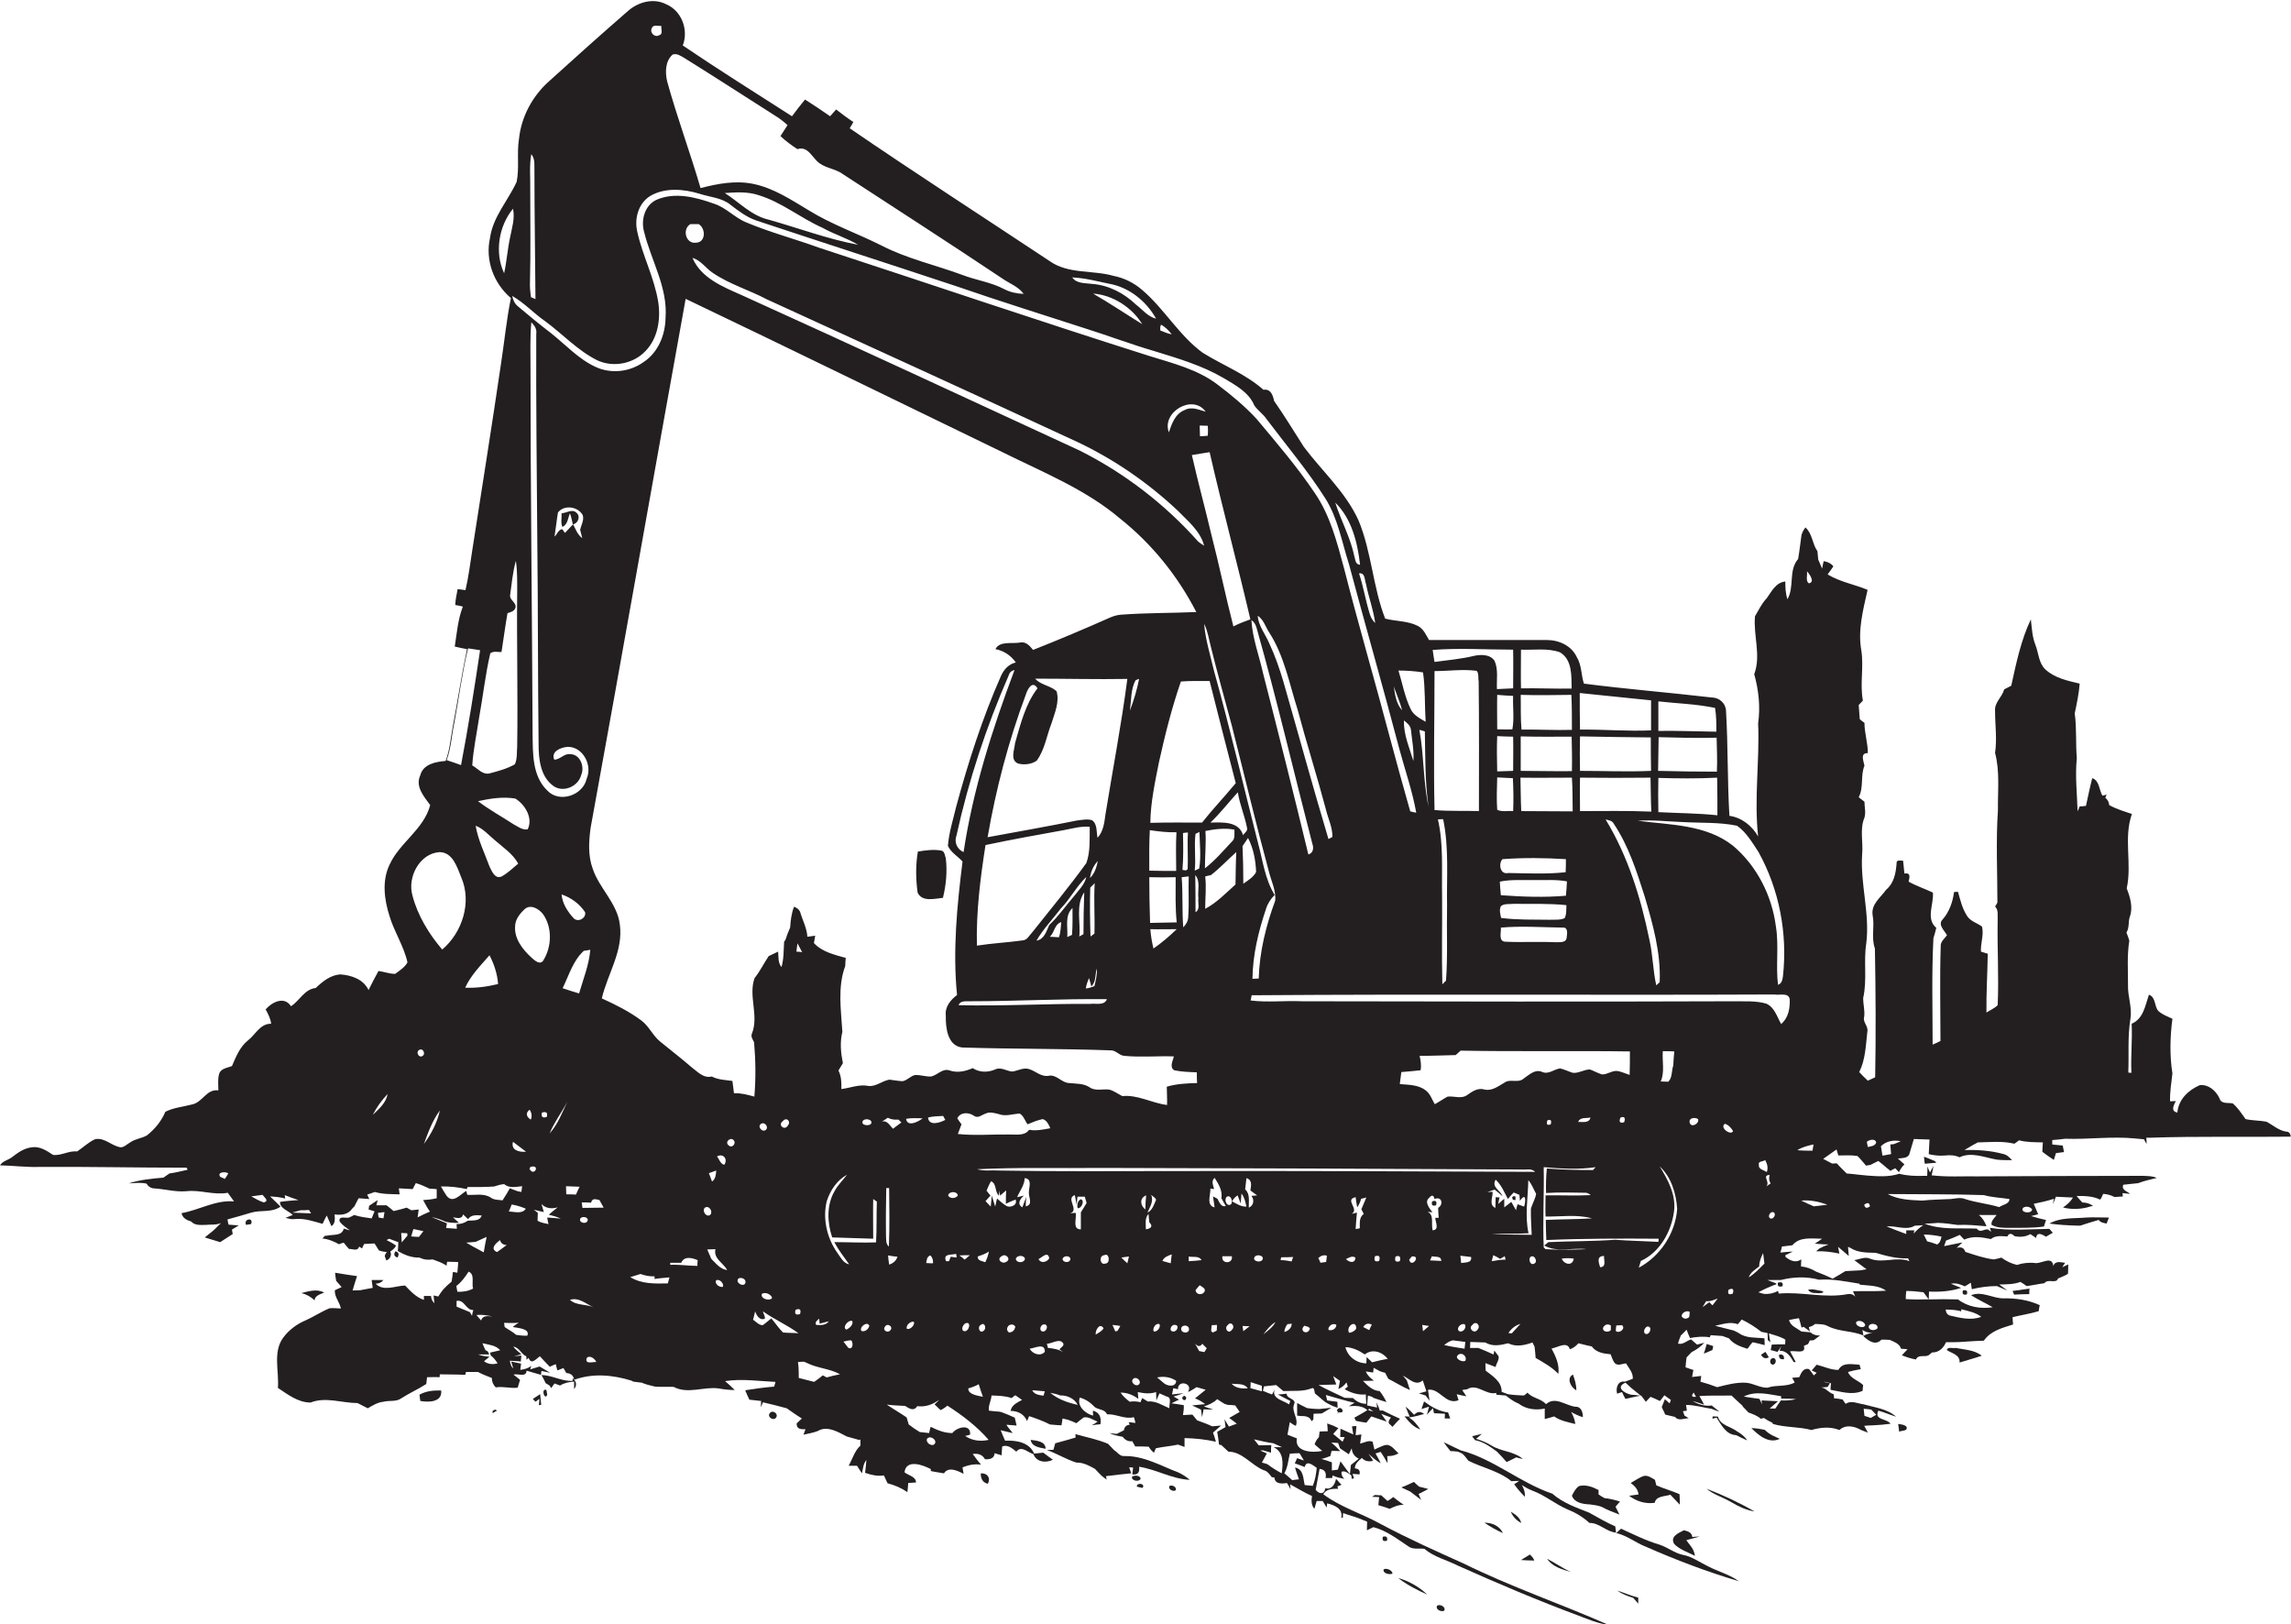 <?xml version="1.0" encoding="utf-8"?>
<!-- Generator: Adobe Illustrator 19.2.0, SVG Export Plug-In . SVG Version: 6.00 Build 0)  -->
<svg version="1.1" id="Layer_1" xmlns="http://www.w3.org/2000/svg" xmlns:xlink="http://www.w3.org/1999/xlink" x="0px" y="0px"
	 viewBox="0 0 877.1 621.7" enable-background="new 0 0 877.1 621.7" xml:space="preserve">
<g>
	<path fill="#231F20" d="M875.3,433.2c-2.9-0.4-5.1-2.5-7.6-3.8c-2.6-0.5-5.4-0.4-8-1c-1.5-2.1-2.9-4.3-4.9-6
		c-1.9-0.4-4.4,0.4-5.1-2c-1.4-2.9-4.1-5.3-7.5-5c-4.4,1.9-8.2,5.5-8.6,10.5c-2.7-0.5-1.4-2.8-0.6-4.4c-0.5,0-1.7,0.1-2.2,0.1
		c-0.1-3.6,0.5-7.1,0.9-10.7c-1.1-6.9-0.9-14,0-20.9c-1.9-0.9-3.9-1.6-5.4-3c-1.6-1.8-0.9-5.3-3.6-6.2c-1.4,4.1-2.1,9.2-6.6,11.1
		c0.3,6.3-0.4,12.5-0.1,18.8c-0.3,0-0.9-0.1-1.2-0.1c0.3-6.8-0.3-13.7,0.8-20.5c0.8-4.4-1.1-8.7-0.9-13.2c0-5.6-0.4-11.3,0.5-16.8
		c-0.3-1.1-0.7-2.1-1.1-3.1c1.2-1.9,0.6-4.1,1.3-6.1c1.3-3.6,0.1-7.5-1.2-10.8c2.1-9.4-1.3-19.3,2-28.5c-3-1-6-1.9-8.7-3.4
		c-0.1-1.2-0.6-2.1-1.5-2.8l0.5-1.2l-1.6,0.4c-1.3-2.2-1.1-5.8-3.9-6.7c-0.9,3.5-1.6,7-2.4,10.6c-0.6,0.1-1.8,0.2-2.4,0.2
		c-0.2,0.5-0.6,1.5-0.8,1.9c-0.2-6.8-1-13.6-0.3-20.4c-0.5-5.7,0-11.4-0.8-17.1c0.8-3.8,1.6-7.6,1.9-11.4c-4.6-1.1-9.5-2.1-13.1-5.4
		c-2.6-2.4-2.6-6.2-3.8-9.3c-1.3-3.2-1.4-6.6-1.8-9.9c-3.8,8-5.6,16.8-7.5,25.4c-0.9,0.5-1.8,0.9-2.7,1.4c-0.8,3-3.8,5-3.5,8.3
		c0,5.3,0.8,10.7,0,16c1.9,7.2,1,14.6,1.1,22c-0.8,11.8-0.2,23.5-0.2,35.3c-0.2,0.4-0.6,1.2-0.9,1.5c1.4,1.4,0.9,3.4,1,5.2
		c-0.2,10.9,0.5,21.8,0,32.6c-1.2,1.2-2.9,1.9-4.3,2.8c-0.1-7.5,0.4-15,0.5-22.5c-0.7-0.2-2-0.6-2.6-0.8c-0.2-3.2,1.2-6.5,0.4-9.6
		c-1.9-1.4-4.5-2-5.8-4.2c-1.8-2.8-2.5-6-3.4-9.1c-0.4,0-1.1,0-1.5,0.1c-0.5,3.8-1.8,7.5-4.3,10.4c-2.1,2,0.6,4.3,1.6,6.1
		c-0.9,1.3-2.5,2.4-2.4,4.2c-0.4,12.1-0.1,24.2-0.1,36.3c-0.8,0.4-2.2,1.1-3,1.4c0-13.6-0.4-27.1,0.3-40.7c0.4-1.3,0.8-2.7,1.1-4
		c-4.1-3.5-0.9-9-1.3-13.5c-3.1-1.5-6.3-2.5-9.3-4.2c0.4-1.7,0.9-3.5-1.6-3.1c-0.2-1.6-0.3-3.3-0.5-4.9c-1,0-2.7-0.5-2.5,1.1
		c-0.3,3.7-1,7.5-4,10c-2.1,3-5.7,5.4-5.2,9.6c0.9,4.3-0.6,8.7,0.9,12.9c0.3,16.4,0.4,32.9,0.1,49.3c-0.7,0.3-2.1,1-2.8,1.3
		c-1.2-1.1-2.3-2.2-3.3-3.3c2.4-4.8,2.5-10.2,3.1-15.4c0.5-2.2-1.9-3.7-1.2-5.8c0.3-2.4-0.4-4.7-0.4-7.1c1.6-6.9,0.1-14.1,1.2-21
		c1.4-11.4-2.3-22.5-1.6-33.9c0.5-4.7-1-9.7,0.9-14.2c0.6-2,0-4.1,0-6.1c-0.5-0.4-1.7-1.3-2.2-1.7c2-3.8,0.6-8.2,2.2-12.1
		c-0.3-1.7-1.8-4.9,1.3-4.8c0-3.9-1.3-7.7-1.3-11.6c-0.5-0.3-1.4-1-1.8-1.4c-0.1-1.8-0.3-3.6-0.4-5.4c0.4-0.4,1.2-1.3,1.6-1.7
		c-1.2-6.4,0.4-12.8-0.6-19.2c-1.4-7.8,0.7-15.6,2.4-23.2c-5-2.1-10.5-3-15.3-5.9c0.7-1,1.5-2,2.2-3.1c-0.9-1.2-2.3-1.7-3.7-2
		c-0.2,0.7-0.5,2.1-0.6,2.9c-0.5-1.2-1-2.4-1.5-3.5c-0.1-1.1-0.2-2.1-0.3-3.2c-2-2.8-1.9-6.7-4.6-9.1c-0.8,1.1-1.5,2.3-1.6,3.6
		c-0.4,2.8-0.7,5.7-1.2,8.5c-3.8,4.4-1.3,10.7-4.1,15.4c-0.7-2.2-0.8-4.5-0.8-6.8c-3.7,0.4-5.2,3.8-7.1,6.4c-1.9,2-3.1,4.5-4.5,6.9
		c-0.7,7.4,2.4,15-0.3,22.2c1.7,6,2.4,12.5,1.5,18.8c0.6,14.4-1.6,28.9,0,43.3c-2.4-4.1-6.2-7.2-11-7.9c-0.8-13.4-0.5-26.8-1.3-40.2
		c-0.1-2.9-2.6-5.1-5.5-5.1c-16.3-1.9-32.6-3.2-48.9-5.3c-1.1-3.3-0.8-7-2.7-10.1c-2-4.4-6.8-6.6-11.5-6.6c-15,0-30.1,0-45.1,0
		c-1.2-2-2.1-4.3-4.3-5.4c-3.9-2-8.4-1.7-12.5-2.8c-4.7-12.1-5.2-25.6-10.2-37.6c-4.9-10.8-13.9-18.8-20.9-28.1
		c-3.8-5.9-7.4-11.9-11.4-17.6c-0.5-2.3-1.3-4.7-4.1-4.3c-6.9-6.1-15.6-9.4-23.3-14.2c-9-6.6-14.6-16.7-23-23.9
		c-3.2-2.8-7-4.7-11.1-5.5c-8.1-2.3-17.4-0.6-24.5-5.7c-25.5-16.9-51.2-33.5-76.5-50.8c0.5-0.8,1-1.6,1.4-2.4
		c-2.3-1.5-4.4-3.1-6.6-4.8c-0.8,0.9-1.5,1.7-2.3,2.6c-3.1-2.2-6.3-4.3-9.6-6.4c-1.7,2.1-3.4,4.2-5,6.4c-14-9-28.1-17.8-41.8-27.1
		c2.3-5.9-0.4-13.3-6.4-15.8c-4.9-2.5-10.8-0.8-14.7,2.7c-10.1,8.8-20.2,17.8-30.1,26.8c-6.3,5.6-10.6,13.5-11.5,22
		c-0.9,5.5,0.2,11.1-0.9,16.5c-3.3,7.2-9.1,13.4-10.2,21.5c-1.9,8.5,1.4,17.4,8,23c-1.7,8.3-2.5,16.8-3.8,25.2
		c-3.5,23.8-7.3,47.6-11,71.4c-0.8,5-1.4,10.2-2.6,15.2c-0.8-0.1-2.3-0.3-3-0.4c-0.3,2-0.9,4.1-0.9,6.1c0.7,0.1,2.2,0.4,2.9,0.6
		c-1.9,4.9-2.3,10.2-3.1,15.3c1.6,0.4,3.1,0.7,4.7,1c-2.1,9.9-3.6,20-5.5,29.9c-0.8,4.3-1.1,8.8-2.7,12.9c-3.8,0.3-8.6,1.2-9.7,5.5
		c-2,4.3,1.4,8.1,3.8,11.4c-2.5,9.4-11.8,14.4-15.6,22.9c-2.9,6.1-2,13.2,0,19.5c1.8,6.1,5.5,11.5,6.9,17.8c-1,1.9-3,3.1-4.7,4.4
		c-2.2,0-4.2-0.8-6.4-1.1c-1.3,2.4-2.6,4.8-3.8,7.3c-2-4.2-6.6-5.7-10.9-6c-3.7,0.3-6.7,2.7-9.3,5.2c-4.4,0.5-6.1,4.8-9.5,7
		c-2.5-4-7.3-1.6-9.7,1.2c0.9,1.7,1.9,3.5,2.1,5.5c-4.2-0.1-6,4.2-8.9,6.4c-3.1,2.5-4.6,6.3-6.1,9.8c-1.8,0.7-4.3,0.9-4.9,3
		c-0.6,2-0.3,4.2-0.3,6.3c-4.6-0.6-6,4.6-10.1,5.4c-3.4,0.9-7.1,1.2-10.2,2.8c-1.5,3.6-4,6.6-7,9c-2,1.2-4.5,1.3-6.4,2.7
		c-1.2,0.6-2.2,1.8-3.6,1.9c-3.5-0.4-6.2-3.9-9.9-3.1c-2.5,1.1-4.6,3.2-6.9,4.7c-3.2-0.4-6,1.7-9.2,1.3c-2.4-1.6-5.1-3.4-8.1-2.9
		c-2.9,0.3-5.3,2-7.5,3.7c-1.5,1.2-3.7,1.5-4.7,3.2c5.1,0.1,10.2,0.8,15.3,0.6c18.8-0.1,37.5,0.3,56.2,0.3c0.1,0.2,0.2,0.6,0.3,0.8
		c-2.3,0.5-4.6,1.1-6.9,1.4c-0.8,0.5-1.6,1.1-2.3,1.6c-4.5,0.4-9,0.8-13.3,2.2c2.3-0.1,4.5-0.4,6.8,0.1c0.6,1,1.4,1.6,2.5,1.8
		c4.3,0.2,8.5,1.5,12.8,1.1c5.3-0.6,10.5,1.6,15.8,0.6c0.8,1.1,1.6,2.2,2.4,3.3c-7.1-0.6-13.3,3.3-20.1,4.5c0.4,1.9,2,2.7,3.7,3.2
		c1.4,1.6,3.6,1.3,5.5,1.3c2-0.2,4,0.1,5.9-0.7c-1.1,1-2,2.1-3.1,3c-1,0.8-2.1,1.7-3.1,2.5c2,0.6,4,1.2,5.9,1.8
		c1.6-1,3.2-2.1,4.8-3.1c-0.1-0.4-0.2-1.3-0.3-1.7c0.6-0.4,1.9-1.2,2.6-1.6c-1.3-0.1-2.6-0.2-3.9-0.3c-0.2-0.7-0.3-1.4-0.4-2
		c3-0.8,6.1-1.7,9.1-2.6c3.7-1.1,7.9,0.1,11.2-2.3c-1.3-1.3-2.6-2.6-4-3.9c2,0.1,3.9,0.3,5.8,0.8l-0.2-1.3c1.7,0.7,3.5,1.3,5.3,1.9
		c-2.4,0.2-4.7,0.3-7.1,0.7c-0.1,2.5,3.3,3.4,4.9,5c-0.7,0.3-2.1,0.8-2.8,1.1c0.7,0.2,1.4,0.3,2.2,0.5c0.6,0,1.7,0,2.3-0.1
		c3.3-0.1,6.5,1,9.7,1.9c0.5-1.1,1-2.1,1.6-3.2c0.6,1.4,1.2,2.7,1.8,4.1c1.6-1.1,1.3-2.9,1.2-4.5c2.6,0.3,5.2,0.1,6.8-2.3
		c0.2-0.2,0.6-0.6,0.8-0.8c0.5-1.1,1.1-2.1,1.6-3.1c1.4,0.1,2.7,0.2,4.1,0.3c-0.2-0.4-0.6-1.3-0.8-1.7c1-0.3,1.9-0.7,2.9-1
		c3.1,0.9,6.3,0.8,9.5,0.9c-0.1-0.6-0.2-1.8-0.3-2.3c1.8,0.1,3.5,0.2,5.3,0.3c0.3-0.6,0.9-1.7,1.2-2.3c1.8,0.5,3.5,1.3,5.2,2.1
		c0.7,0,2.1,0.2,2.8,0.2c0,0.9,0,2.6,0,3.5c-1.7,0.4-3.5,0.6-5.2,0.7c0.8,1.5,1.6,3,2.6,4.4c-1.6,0.7-3.2,1.4-4.7,2.2
		c0.1-0.8,0.3-2.3,0.4-3c-0.7,0.1-2.1,0.2-2.8,0.3c-0.5-0.3-1.4-0.8-1.8-1c-1.6,0.5-3.3,0.9-5,1.3c-0.9-0.8-1.8-1.5-2.7-2.2
		c-1.3,0-2.6,0-3.9,0l0.5-2c-1.1,0.7-2.2,1.5-3.3,2.2c0,0.4-0.1,1.1-0.2,1.4c0.6,0.2,1.7,0.5,2.3,0.7c-0.3,0.7-0.8,2-1.1,2.7
		c-2.3-0.3-4.5-0.6-6.7-1.3c-0.5,0.3-1.5,0.8-2,1c-1.2,0.3-4-0.8-3.6,1.4c1,1.5,2.5,2.4,4,3.5c-0.8-0.2-1.6-0.5-2.4-0.7
		c-0.6,2.9-4.1,2.2-6.3,2.7l-1,0.1c-0.2,0.3-0.6,0.8-0.9,1c2.3,0.2,4.4,1.1,6.4,2.2c0.4-0.2,1.3-0.5,1.8-0.6c0.6,0.8,1.3,1.6,2,2.4
		c1.3-0.1,3.3,1.1,3.9-0.9l1.1,0.7c0.2-0.4,0.6-1.3,0.8-1.7c1.3-0.1,2.7-0.1,4-0.2c0.6,0.9,1.1,1.8,1.7,2.7c0.4,0.1,1.1,0.3,1.5,0.4
		c0.6,0.1,1.9,0.2,2.5,0.3c0.9-0.8,2.1-1.4,2.5-2.6c-1.1-0.8-2.4-1.5-3.6-2.1c0.3-0.1,0.7-0.4,1-0.5c1.1,0.4,2.3,0.9,3.5,1.3
		c0,1.1-0.1,2.3-0.2,3.4c2.6,1.5,5.3,2.6,8.3,2.5c1.6,0.8,3.3,1,5,0.7c0.5,0.2,1.5,0.5,1.9,0.7c1.2,0.4,2.4,1,3.5,1.7
		c0-0.4,0.1-1.1,0.2-1.5c1.1,0,3.2,0.1,4.2,0.1c0,1.4-0.2,2.7-0.3,4.1c-0.4-0.1-1.3-0.2-1.7-0.3c-0.1,1.2-0.3,2.4-0.5,3.7
		c-1.1,0.9-2.2,1.9-3.2,3c-0.7,0.9-1.3,1.7-1.9,2.7c-0.4-0.1-1.3-0.3-1.8-0.4c0.1,0.8,0.2,2.2,0.3,3c-0.8-0.8-1.2-1.7-1.3-2.8
		c-0.7,0-2,0-2.7,0l0,1.5c-3-1-5.1-3.3-7.2-5.5c-3.7,0.1-8.3,2.4-11.3-0.7c1.3,0,2.3-0.5,3-1.4c-1.5,0-3,0-4.5,0c0.1,1,0.3,2,0.4,3
		c-1.6,0.3-3.2,0.6-4.8,0.9c-0.7,0-2.2,0.1-2.9,0.1c0.5-1.8,1.1-3.7,1.7-5.5c-2.8-0.4-5.6-0.8-8.4-1.3c0.1,1,0.2,2.1,0.4,3.1
		c0.7,0.8,1.4,1.6,2.1,2.4c-0.7,0.3-2,0.9-2.6,1.2c-0.2,2.6,1.9,4.6,2.3,7c-1.4-0.1-2.9-0.2-4.3-0.1c-3.2,1.3-6,3.2-9.1,4.6
		c-3.4,1.4-6.5,3.7-8.7,6.7c-4,5.5-1.5,12.8-2,19.2c3.8,2.5,7.7,5.6,12.5,5.6c5.8-2.3,12.1,0.2,18,0.2c1.3,0.7,2.6,1.3,3.9,2
		c1.9-1.1,3.8-2.3,6-2.5c2.2-0.6,4.9,0.1,6.8-1.3c3.1-2,6.5-3.5,9.6-5.5c0.1-0.6,0.2-2,0.3-2.6c1.6,0,3.2-0.1,4.8,0l0.1-1.1
		c3.2,0.1,6.5,0,9.7,0.2l0.3-1.1c1.5,0,3.1,0,4.6,0c1.7,0.9,3.5,1.6,5.3,2.3c0,1.4,0.5,2.6,1.5,3.6c2.8-0.5,5.7,0.5,8.4,0.1
		c0.2-0.7,0.7-2.2,0.9-3c-0.6-0.5-1.9-1.5-2.5-2c1.6-0.5,4.9,1.2,5-1.5c1.8,0.5,3.7,1.1,5.5,1.6l0.2-1.5c0.8,0.2,2.5,0.5,3.3,0.7
		c-1.3-0.8-2.7-1.6-4-2.4c-1.2,0.4-2.4,0.7-3.6,1.1l0.4-1.3c-1.2,0.9-2.7,1.3-4.2,1.5c0.1-0.6,0.2-1.8,0.3-2.4
		c-1.3-0.3-2.6-0.5-3.8-0.8c0.2,0.7,0.6,1.9,0.8,2.6c-0.9-0.7-1.1-1.8-1.3-2.9c1.4,0.1,2.8,0.1,4.2,0.3l0.2-2.3
		c-0.7,0.1-2.1,0.2-2.8,0.3c0.7-0.2,2.1-0.6,2.8-0.8c-1.1-0.9-2.2-1.8-3.1-2.9c2.4,0.3,3,2.9,5,3.7l0.1,1.3l0.8-0.7
		c1,2.9,2.9,0.3,4.3-0.6c1.3,1.4,2.5,2.7,3.8,4c0.6-0.3,1.7-0.8,2.3-1c0.1,0.6,0.4,1.8,0.6,2.4c0.8-0.3,1.5-0.6,2.3-0.9
		c0.3,0.5,0.9,1.4,1.1,1.9c1.8,0.1,2.8,1,3,2.6c7.1-2.6,14.8-1.9,21.9,0.3l0.8,0.4c1,0.1,2.1,0.3,3.2,0.4c1.6,0.7,3.4,1.1,5.1,1.5
		c2.4,0.2,4.7,0,7.1,0.1c5.4,2.9,11.6-0.2,17.3,0.6c2,0.4,4.1,0.6,6.1,0.6c-1.2-1.2-2.5-2.4-3.7-3.4c6.4-1,12.9,0,19.3,0.3
		c-0.1,0.5-0.4,1.3-0.5,1.8c-3.7,0.3-7.4,0.8-11.1,1.4c0.5,1.2,1,2.4,1.6,3.6c1.5,0.2,3,0.3,4.5,0.5c0,0.6-0.1,1.8-0.1,2.4
		c0.2-0.5,0.6-1.4,0.8-1.9c3.1,0.7,6.1,1.5,9.1,2.3c1.9,1.3,3.8,2.7,5.8,3.9c-0.5,0.5-1.5,1.4-2,1.9c-0.1,2.2,1.7,2.3,3.4,2.2
		c-0.2,0.5-0.6,1.5-0.8,2.1c1.8-0.4,3.7-0.7,5.5-1.4c3.6-2.2,7.8,0.4,11.1,2.1c1.4,0.4,2.9,0.8,4.3,1.2l0,0.1l0.9-0.1
		c0,0.6,0,1.7,0,2.3c-2.3,2.1-3,5.1-4.5,7.7c0.8,0,2.4,0,3.2,0c0.6,1,1.3,2,1.9,2.9c0.4-1.7,0.5-3.7,1.7-5.1
		c-0.1,1.6-0.3,3.3-0.5,4.9c2.3,0.8,4.7,1.4,7.2,1c0.5,1,0.9,2,1.4,3c2.7,0.7,5.3,1.8,7.6,3.4c0.1-0.9,0.3-2.6,0.3-3.5
		c0.8,0,2.2-0.2,3-0.2c0-2.3-3-2.7-4.4-3.9c0.6-5.2,7.1-2.8,10.1-1.2l-0.1,0.7c1.7,0.4,3.4,0.6,5.1,0.9c1.7-2.7,5.3-1,7.5,0.2
		c-0.1-0.6-0.3-1.8-0.4-2.5c2.3-0.9,4.7-1.4,7.1-1c-1.1-1.3-2.2-2.7-3.2-4.1c2-0.3,3.7,0.2,4.7,2c1.7,0.1,3.6-0.2,3.7-2.3
		c0.9,0.3,1.8,0.5,2.7,0.8c0-1.1,0.1-2.3,0.2-3.4c2.2-0.8,3.9,0.8,5.4,2c2.1-2.6,4.5,0.6,6.9,1c-1.7-4.6-6.9-5.4-11.2-5.2
		c-0.6-1.3-1.1-2.6-1.7-4c1.5,0.4,3.1,0.7,4.6,1.1c-0.3-0.5-1.1-1.4-1.4-1.8c-0.3-0.3-0.8-1-1-1.4c1.3,0.1,2.6,0.2,3.9,0.3
		c-0.2-0.8-0.5-2.3-0.7-3l-0.2-0.1c-1.6-0.7-3.1-1.4-4.8-2l-0.8-0.2c-1.4-0.1-2.7-0.2-4.1-0.4c-0.3-2,0.9-3.8,1-5.8
		c2.6,0.1,5.2,0.1,7.7,1c0.3-0.3,1-0.8,1.4-1.1c0.9,0.6,1.7,1.2,2.6,1.8c-1.8,1-4,1.9-4.4,4.2c2.8,0,5.2,1.2,6.3,3.9
		c0.2-0.5,0.6-1.4,0.8-1.9c2.7,0.9,5.5,1.9,8,3.2c1.5,0.1,2.9,0.3,4.4,0.3c0.1-0.7,0.3-2,0.4-2.6c0.5,0.1,1.6,0.4,2.1,0.5
		c1.1,0.4,2.1,0.8,3.2,1.3c0.9-0.8,1.9-1.5,2.8-2.2c1.9-0.4,3.6,1,5.3,1.6c-0.5,0.4-1.6,1.1-2.2,1.4c1.1-0.2,2.2-0.3,3.3-0.4
		c0.4-2.4-0.2-4.5-2.9-5.2l0.1,1.9c-2.9-0.7-6.3-3.6-5.1-6.9c2.3,0.6,4.2,2,5.8,3.7c1.5,1,3.9,0.8,4.6,2.7c3.5-0.2,6.7,2,10.3,1.1
		c0.2,0.5,0.5,1.6,0.6,2.2c-0.7-0.1-2-0.2-2.6-0.3l0.4,1c-1.3,0.1-2,0.8-2.2,2.1c-0.9,0.5-1.8,0.9-2.8,1.4c-0.9-0.1-1.8-0.2-2.7-0.3
		c1.6,0.8,3.3,1.1,5,1.4c0.9,1.2,2.1,1.9,3.7,1.7c0.3,0.5,0.8,1.5,1.1,2c1.7,0,3.5,0,5.2,0.1c0.5,0.9,1.2,1.7,2,2.3l0.7-1.7
		c2.8-0.6,5.7-0.8,8.5-1.4c0.8,0.3,1.6,0.6,2.5,0.9c0-0.8,0-2.5,0-3.4c4,0.1,8.1,0.5,12,1.4c-0.3-1.2-0.7-2.4-1.1-3.5
		c1-0.9,2.1-1.8,3.1-2.7c-1.1,0.1-2.3,0.2-3.4,0.3c-1.9-0.9-3.9-1.6-5.8-2.3c-0.6-0.7-1.2-1.5-1.8-2.2c-1.2,0.1-2.4,0.1-3.6,0.2
		c0.2-1.3,0.4-2.5,0.3-3.8c-1.6-0.3-3.2-0.5-4.7-0.7c0.7-0.4,2.2-1.1,2.9-1.4c-0.5-0.3-1.6-0.9-2.1-1.2c1.3-0.4,2.6-0.8,3.9-1.3
		c-1.1,0.1-3.4,0.4-4.5,0.5l0.5-2.4c0.5,0.1,1.3,0.3,1.8,0.4c-0.2-3.8,6-2.3,3.8,1l0.7-0.2c0.9-0.5,1.8-1.1,2.6-1.6
		c1.2,0.3,2.3,0.7,3.5,1c-1.4,1.1-2.7,2.2-4.1,3.3c1.4,0.5,2.7,1.3,3.9,2.2c-1.7,0.2-3.3,0.3-5,0.5c1.1,0.5,2.3,1.1,3.4,1.6
		c0.1,0.7,0.3,2.2,0.4,2.9c0.2-1,0.4-2,0.6-3c0.9,0,2.8,0.1,3.7,0.1c-0.9-0.3-2.7-0.9-3.6-1.2c1.8-0.6,3.7-1.4,5.1-2.8
		c0.9,0.6,1.8,1.2,2.8,1.8c0.3,0.1,1,0.3,1.3,0.4c0.7,0,2.1,0.1,2.8,0.2c0.4,0.6,1.3,1.9,1.7,2.5c-1.3,0.8-2.7,1.5-4,2.3
		c0.7,0.5,2.2,1.6,2.9,2.2c-0.8,0.3-2.3,0.8-3,1.1c-0.6-0.9-1.2-1.9-1.7-2.8c0.1,0.8,0.3,2.3,0.4,3c-1.1,0.6-2.1,1.2-3.2,1.8
		c0.3,1.6,0.5,3.2,0.7,4.9l0.9,0.2c0.9,0.8,1.8,1.7,2.7,2.5c5.3,0,8.8,5.2,13.5,7.1c1.4,0.3,2.3,1.6,3.1,2.7c0.3,0,0.8,0,1,0.1
		c0.2,2.6,2.9,2.4,4.8,2.1c0.5,0.8,1,1.6,1.4,2.4l-0.2-1.9c2.8,1.5,5.5,3.2,8.4,4.5c-0.3,1.7-0.3,3.5,0.9,4.9c0.2-0.8,0.7-2.3,0.9-3
		c0.6,0,1.7,0,2.3,0c0.5,0.8,1,1.7,1.5,2.5l0.2-1.6c2.9,0.7,6.1,2,5.4,5.5c0.2,0,0.5,0,0.6,0c0-0.5,0.1-1.4,0.1-1.8
		c1.1,0.4,2.2,0.8,3.3,1.1c2,0.6,4,1.4,5.9,2.2c0,0.8-0.1,2.5-0.1,3.3c0.6-0.3,1.9-0.9,2.5-1.2c5,1.3,9.1,4.5,13.3,7.3
		c1.8,1.4,4.1,0.7,6.2,1c3.8,3.2,8.7,4.3,13,6.5c15.2,6.8,30.5,13.3,46.1,19.1c3.7,1.4,7.4,3,11.4,3.5
		c-18.4-8.1-37.5-14.6-55.5-23.5c-10.7-4.8-21.4-9.6-31.7-15.1c-7.2-4-15.3-6.4-22-11.4c1.2-2.1,3.6-2.1,5.7-2.1l-0.3-0.9l1.6-0.6
		c-0.5-0.6-1.6-1.7-2.1-2.3c-0.4,2-1.6,4.3-4.1,3.6c-0.4,2.5-2.4,2.3-3.7,0.6c0.5-2.7,1-5.3,1.5-8c1.9,0.2,2.7,1.3,2.3,3.5
		c0.6,0,1.9,0,2.5,0l0.2-1c1.4,0.7,2.9,1,4.5,1.3c-0.9-0.8-1.2-1.6-1.1-2.7c1.4-0.6,2.6,0.7,3.7,1.3c0.1,0.4,0.2,1.1,0.2,1.4
		l0.9-0.2l-0.6-1.7c0.7,0,2,0.2,2.7,0.2c0.3-1.5-0.3-2.2-1.8-2.3c0-1.8,1.4-2.9,2.7-4c1.1,1.3,2.7,1.5,4.3,1.1
		c-0.4-0.7-1.3-2.1-1.8-2.7c1.5,1.3,2.9,2.7,4.7,3.6c-0.6-1.3-1.3-2.5-2-3.7c0.5-0.2,1.5-0.5,2-0.6c0.9,1.4,1.8,2.8,2.6,4.3
		c0-0.7,0-2-0.1-2.7c1.5,0,3-0.2,4.3-1.1c-1.6-1.3-3-3.9-5.5-3l-0.6,0.2c-1,0.4-2.1,0.9-3.1,1.4c-0.2-0.7-0.5-2.2-0.7-3
		c-1.6-0.7-3.2,0.4-4.8,0.7c0.2-1.2,0.4-2.4,0.5-3.5c-0.5,0.1-1.7,0.2-2.2,0.3c0.1-0.9,0.2-2.6,0.3-3.5c-0.4,0-1.3,0-1.7,0.1
		c0.2,1,0.3,2.1,0.5,3.1c-0.5-0.2-1.3-0.6-1.8-0.8c-1-0.5-2.1-0.9-3.1-1.4c0,0.8-0.1,2.4-0.1,3.2l1.7,0c-0.2,0.4-0.6,1.3-0.8,1.8
		c-1.2-1-2.4-2-3.6-3c0.5-0.5,1.5-1.6,2-2.2c-0.5-0.2-1.4-0.7-1.8-0.9c-0.6-0.2-1.9-0.7-2.5-0.9c0.1,0.8,0.2,2.3,0.2,3
		c-0.8,0-2.3,0-3.1,0.1l-0.2,1.6c0,0.1,0,0.4-0.1,0.6c-0.8,0.8-1.3,1.7-1.6,2.7c0.9,0.8,1.9,1.7,2.9,2.5c-3.6,0.8-10.7,0.5-9.7-4.8
		l-0.8-0.3c-0.7-0.3-2.1-0.8-2.8-1.1c0.3-1.6,0.6-3.2,0.9-4.8c0.7,0.5,1.4,1.1,2.3,1.4c1.2-2.8-1.9-5.6-0.6-8.4c0.8-2-3-1.9-2.9-3.9
		c-0.9,0.1-2.6,0.3-3.4,0.3c1.6,0.8,3.2,1.7,4.8,2.5l-0.5,1.3c-2.2-1.6-6.8-2.1-5.5-5.8c-0.2,0.5-0.7,1.5-1,2
		c-0.9-0.3-2.7-1-3.5-1.4c0.1-0.4,0.3-1.3,0.4-1.7c1.5-0.2,3.1-0.3,4.7-0.5c0.9,0.8,1.8,1.5,2.7,2.3c3.6-0.2,7.3,0.3,10.7-1
		c1.3-0.7,1.2,1.2,1.4,1.9c1.1,0.9,2.2,1.8,3.2,2.7c0.2,0.2,0.7,0.5,0.9,0.7c0.9,0.5,1.8,1,2.7,1.4l1.9,0.7l-0.1-2.3
		c-1.3-0.2-2.6-0.3-3.9-0.5c-0.1-0.5-0.4-1.6-0.5-2.1c3.7,1,7.3,2.2,11,3c-0.6,0.3-1.7,1-2.2,1.3c2.5-0.2,5.1-0.3,7.1,1.5
		c-1.1,0.7-2.3,1.4-3.4,2c-0.4,0.2-1.2,0.7-1.6,0.9l0.6,1.2c1.3,0.3,2.7,0.5,4,0.7c0.6-0.8,1.3-1.6,1.9-2.4c2,0.7,3.9,1.3,5.9,2
		c-0.5-0.7-1.5-2.2-2.1-3c1.2,0.5,2.4,0.9,3.7,1.4c-0.6,0.9-1.5,2-0.2,2.8l0.8,0.8c0.9-1.1,1.9-2.1,2.9-3.1
		c-2.1-0.9-4.1-1.9-6.1-2.9l-0.6-0.3l-1,0.1c-0.4-1.1-0.8-2.1-1.3-3.2l0.2,2c-0.9-0.2-2.8-0.6-3.8-0.8c0.1-1.3,0.2-2.5,0.3-3.8
		l1.6,0.5l0.5,0.4c1.7,0.6,3.3,1.1,5,1.6c-0.7-1.5-1.6-2.9-2.6-4.2c-2.7-0.1-4.6-2.1-6.4-3.9c1,0,3.2,0,4.2-0.1
		c-1.3-0.9-2.5-2-3.1-3.5c0.7,0.1,2.1,0.3,2.8,0.4l0.2-1.8c0.6,0.3,1.8,1,2.4,1.3c0.5,0.2,1.5,0.5,2,0.6c0.3,0.6,0.9,1.7,1.2,2.3
		c2.8,1.4,5.4,3.1,8.3,4.3c-0.4-1.3-0.8-2.5-1.2-3.7c-0.4-0.5-1.1-1.4-1.5-1.8c2.4,1.1,4.9,4.2,7.6,1.8c0.5,1.4,0.9,2.8,1.4,4.2
		c-0.7,0.2-2.2,0.6-2.9,0.8c0.8,0.2,1.7,0.5,2.6,0.8c0.4,0.5,1.1,1.5,1.5,2c-0.1-1-0.5-3.1-0.6-4.2c4.5-0.7,6.8,6,11.7,4
		c-0.2-0.6-0.5-1.7-0.7-2.3c1.2,0.3,2.5,0.6,3.7,0.8c-0.4-0.6-1.2-1.8-1.6-2.4l1.9-0.3c3.8-2.4,7.2,2.4,11.1,1.4l0.1,0.7
		c1.2,0.1,2.4,0.2,3.6,0.3c1.5,1.2,3.1,2.4,4.9,3.1c2.9,2.2,6.6,2.6,10,1.9c0,1.3,0,2.7,0,4c1.2-0.3,2.4-0.6,3.6-1
		c2.4,1.7,5.3,2.2,8.1,2.9c-0.2-1.7-0.8-3.2-1.6-4.6c1.4,0.8,2.9,1.5,4.5,2c0-1.9-0.6-4.1-2.9-4c-3.8-0.5-7.7-4.1-11.2-1
		c-2-2.2-5.2-2.2-7.1-4.4c-0.3,0.3-1,0.9-1.4,1.1c-2.1-0.1-4.1-0.2-6.1-0.5c-0.6-0.2-1.8-0.7-2.4-0.9c0.1-3.9-3.4-6-6.1-8.1
		c-0.1-1-0.1-2-0.1-2.9c1,0.4,2.9,1.1,3.9,1.5c0.2-1.4,1.5-2.8,1.1-4.2c-0.5-0.7-1.1-1.4-1.6-2.1c-0.1,0.4-0.2,1.1-0.3,1.5
		c-1.9-0.9-3.8-1.7-5.8-2.5c-1.1,0-2.2,0-3.2,0c0-0.8,0.1-1.6,0.1-2.3c1.9,0.1,3.9,0.1,5.8,0.2c2.7,1.7,5.9,1,8.7,0.3
		c3,1.5,6.2,0.8,9.3-0.3c0.2,0.4,0.6,1.2,0.8,1.6c0.2,1.4,0.3,2.9,0.4,4.3c3.1,1.8,6.2,3.5,8.7,6.1c0.5-3.5-1-6.7-2.6-9.7
		c2.2-0.3,6.1-3,7,0.3c1.3-0.4,2.4-1.3,3.3-2.3c1.7,0.4,3.4,0.9,5.1,1.2c1.6,2.3,4.6,2.8,7.2,3c0.5,1.1,0.8,2.4,1.6,3.4
		c1.2,1.2,2.9,0.2,4.3,0.1c1.1,1.8,2.8,3.6,2.6,5.9c-0.8,0.3-2.2,0.8-3,1.1c-2.7-0.5-3.6,2.4-3,4.6c0.5-0.2,1.5-0.5,1.9-0.6
		c0.4,0.9,0.8,1.8,1.3,2.6c2-0.5,4-0.9,6-1.3c0.6,0.8,1.2,1.6,1.8,2.4c0.3-0.4,1-1,1.3-1.4l0.5-0.5c1.2,0.5,2.4,1,3.6,1.6
		c0.4-0.5,1.3-1.6,1.7-2.2c0.8,0.6,1.6,1.2,2.5,1.8c-0.2,0.4-0.3,0.9-0.5,1.3c-0.5-0.4-1.3-1.2-1.8-1.6c-0.4,1-0.8,2-1.2,3
		c0.2,0.5,0.6,1.4,0.9,1.9l0.4,1c1.3,0.3,2.5,0.6,3.8,0.9c1.3,1.7,3.5,0.5,5.2,0.5c-0.4-0.3-1.2-0.8-1.6-1l-0.6-1.7l1.5-0.2
		c-0.1-0.5-0.2-1.7-0.3-2.2c3.3,0,6.5,1,9.8,1.5c1,0.4,2,0.8,3,1.1c-1-0.8-2-1.6-3-2.4c-2.6,0.4-5.1-0.4-7.3-1.7
		c1.5,0.4,2.9,0.9,4.4,1.4c-0.4-0.8-1.3-2.5-1.8-3.3c4.1-0.3,8.2-0.1,12.3-0.2c1.4,1.3,2.8,2.7,4.3,4l-0.1,0.1
		c0.8,0.8,1.5,1.6,2.3,2.4c1.6,0.6,3.4,1.2,4.7,2.4c0.3-0.1,0.9-0.2,1.2-0.3c1,0.7,2.1,1.3,3.2,1.8l0.3,0.5c4.8,1.4,9.9,1,14.7,2.3
		c3.5-1,7.1-1.4,10.7,0c2.4-2.2,5.7-1.5,8.3,0c0.6,0.2,1.9,0.7,2.6,1c-0.3-0.7-1.1-2-1.4-2.6c1.2-0.1,2.3-0.2,3.5-0.2
		c2.2-0.1,4.4-0.3,6.6-0.6c-1.5-2.1-6.4-1.3-4.7-5c2.3,0.6,4.5,1.6,6.8,2.3c-3.3-3-8.1-3.5-12.3-4.7c-2.3-0.3-4.9-1.7-7-0.2
		c-0.3-0.4-0.9-1.3-1.2-1.7c-1.1-0.2-2.1-0.4-3.2-0.4l-0.2-1.6c-1.9-0.5-2.9-2.4-4.8-2.6c0.6,0,1.9-0.1,2.5-0.2l0.9-1.4l-1.9-0.4
		l-0.4-0.2c0.7,0.1,2,0.4,2.7,0.6c-0.1,0.6-0.2,1.9-0.2,2.5c4,0.7,8.3,2.2,12.3,0.4c0-0.6,0.1-1.7,0.2-2.2c-1.8-1.8-4.9-2.5-5.8-5
		c1.6-0.5,3.2-0.8,4.9-1.1c-0.1-0.4-0.4-1.3-0.5-1.7c-2.9-0.1-6.4-1.1-8.1,2c-2.9,0-5.5-1.3-8.3-2c-0.5,0.5-1.4,1.7-1.9,2.2
		c0.5,0.2,1.4,0.7,1.9,0.9l-1.1,1c-0.4-0.6-1.3-1.8-1.8-2.4c-2.3-0.6-3,1.5-3.8,3.1c-0.7,0-2,0.2-2.7,0.2l1,1.8
		c-3.2,1.8-7,0.8-10.4,2c-2.9,0.1-5.4-1.7-8.3-1.9c-3.8-0.2-7.4,0.8-11,1.7c-2.1-0.8-4.2-1.5-6.4-2.1c0.1-0.7,0.2-1.5,0.3-2.2
		c-1.2,0.1-2.3,0.3-3.5,0.4c0.2-0.9,0.3-1.8,0.5-2.7l-0.7-0.2c-0.6-0.2-1.8-0.6-2.3-0.8c0.1-1.3,0.2-2.6,0.4-3.8
		c0.6-0.7,1.3-1.3,1.9-2c1.8-0.9,3.5-2.1,4.9-3.6c-1,0.2-1.9,0.5-2.8,0.7c-0.6-0.5-1.7-1.5-2.3-2c-1.6,0.5-3.2,2.2-5,1.6
		c0.3-1.1,0.7-2.1,1.1-3.1c0.5-0.5,1.7-1.6,2.2-2.2c0.4,1.1,0.8,2.1,1.3,3.2c2.5-0.5,5.1-0.7,7.6-0.3l0.3-0.8c1.5,0.1,3,0.2,4.5,0.3
		c0.8,0.3,1.6,0.6,2.5,0.9c1.8,2.3,4.5,3.2,7.1,4c0.3-0.4,0.9-1.1,1.1-1.5c0.2-0.3,0.7-0.8,0.9-1c1.5,0.3,3.1,0.7,4.6,1.1
		c0-0.6-0.1-1.9-0.1-2.6c-3.3-0.4-6.9,0.1-9.8-2c-0.5-0.3-1.5-0.8-2-1c-2.4-0.6-4.7-1.2-7.1-1.8c2.9-0.6,5.8-1.7,8.7-0.6
		c0.4-0.4,1.1-1.3,1.5-1.8c2.7,1.3,5.2,2.9,7.5,4.7c0.6,0.1,1.8,0.4,2.4,0.5c0,0.7,0.1,2,0.1,2.7c0.3,0.2,0.8,0.6,1,0.9
		c-0.2-0.9-0.5-2.6-0.6-3.5c2.1,0.7,4.4,1.2,6.3,2.4c0,0.5,0,1.4-0.1,1.8c-1.7,0-3.4,0-5.1,0.1c-0.1,0.5-0.3,1.6-0.4,2.1
		c0.7,0.2,2,0.5,2.6,0.7c0.4-0.5,1.1-1.6,1.4-2.2l-0.6,1.8c2.7-0.2,4.2,2.2,5.4,4.3l0.8,0c-0.7-1.4-1.5-2.8-2.2-4.1
		c1.8-0.5,6.3,1.3,5.3-2.1c0.4-0.2,1.2-0.5,1.6-0.7l0.7-1.4c0.4,0,1.1,0,1.5-0.1c0.8-0.6,1.6-1.2,2.4-1.8c-1.5,0.1-2.7-0.3-3.7-1.2
		c-1.2-0.1-2.3-0.2-3.4-0.3c-1.8-1.3-4.2-2.1-4.8-4.4c1.3-0.3,2.5-0.5,3.8-0.7c0.4,1.2,0.7,2.4,1,3.6l0.8-0.3
		c0.6,0.4,1.8,1.3,2.4,1.8l-0.4-1.7c0.9-0.2,1.7-0.6,2.4-1.2c1.7,0.1,3.5,0,5,0.9c4.2,2.1,9.2,1.7,13.5,3.5
		c-0.1-0.5-0.3-1.6-0.4-2.1c1.2,0.8,2.5,1.2,4,1c-1.3,0.3-2.5,0.6-3.7,1.3c1.9,1.8,4.7,3.9,7,1.4c1,0,2.1,0,3.2,0.1
		c1.7,0.8,3.7,1.4,4.3,3.4c0.6,0,1.8,0.1,2.5,0.2c-0.6,0.6-1.7,1.7-2.2,2.3c1.8,0.7,3.6,1.3,5.4,1.6c1-2.3,3.8-0.5,5.2-1.9l0.6-0.5
		l0.4-0.3c2.5,0.1,4.4-1.7,5.3-3.9c2.4,0,4.7,0,7.1-0.2c2.5-0.2,4.9-0.3,7.4-0.4c2.6-3.8,7.1-4.9,11.2-6.2c-0.1-0.7-0.2-2.1-0.2-2.8
		c3.3-0.8,6.7-1.3,10-2.3c0.1-0.8,0.2-1.5,0.4-2.3c-4.4-2-9.1-2.7-13.9-2.6c-4.2,0-8.2-2.9-12.4-1.2c2.7,1.7,5.5,3,8.3,4.6
		c-4.7,0.7-9.5-0.1-13.3-3c-3.8-0.1-7.5-0.1-11.2,0c0-0.7,0.1-2.2,0.1-3c4.1,0.2,8.3-0.1,12.3-1.4c-1.3-0.5-2.7-1.1-3.9-1.6
		c1.9-0.4,3.6,0.2,5.3,1c0.6-0.3,1.7-1,2.3-1.4c0.1,0.6,0.3,1.8,0.4,2.5c3.2-0.8,6.4-1.2,9.6-1.2c1.3,0.6,2.6,1.1,4,1.7
		c-0.8-0.6-2.3-1.7-3.1-2.3c2.7-0.1,5.5,0,8.1-1c0.8,0.5,1.6,1,2.4,1.6c2.3-0.3,4.5-0.8,6.8-1.1c1.3-1.9,4.5,0.4,5.2-1.8
		c1.3-0.6,2.6-1,3.8-1.8c0.1-1.2,0.1-2.4,0.1-3.6c-0.6,0.3-1.7,0.8-2.3,1.1l1.1-1.7c-1.7-0.2-3.8-0.9-4.5,1.2
		c-0.5-4.3-4.9-0.4-7.5-1.2c-2.2-0.1-4.4,0.1-6.4,0.8c-2.2-0.5-4.2-1.5-6-2.8c-0.7,0.2-2.2,0.6-2.9,0.7c-3.8-0.5-7.3-1.7-10.9-2.9
		c-0.5-1.6-1.6-2-3.3-1.5c0.7-0.7,1.4-1.4,2.2-2.1l-1.1,0.2c-2,0.4-3.9,0.8-5.9,1.2c0.2-0.5,0.5-1.6,0.7-2.1
		c1.8-0.7,3.6-1.4,5.3-2.2c0.5,0.6,1.1,1.2,1.7,1.8c3.3-1.5,6.8-0.9,10.2-0.2c1.8-1.5,4.1-1.1,6.3-1c0.8-1.6,1.8-1,2.8-0.1
		c2,0.4,4.1,0.3,6-0.8c0.6,0.4,1.7,1.1,2.2,1.5c0.3-2.7,2.6-1.2,3.8-0.5c0.6-0.4,1.9-1.1,2.6-1.5c-0.3-0.4-1-1.1-1.3-1.5
		c-7.6,0.1-15.2,0.8-22.8-0.4l0.5,1.5c-0.3-0.2-1-0.7-1.3-0.9c-1.5-0.2-2.8,1.5-4.2-0.3c-6.7-0.3-13.6,0.6-20-1.9
		c1.7-0.1,3.4-0.1,5.1-0.3c2.5,0.1,5,0.4,7.5,0.8c3.7-0.2,7.4,0.2,11.1,0.5c-0.6-1.7-1.5-3.2-2.9-4.3c2.3,0,4.5,0,6.8,0
		c-0.8,1.1-2.1,2.1-2,3.7c2.1,1.3,4.6,1.2,7,1.2c4.4,0,8.8,0.1,13.1-0.5c0.3-0.8,0.5-1.7,0.8-2.5c-1.9-0.4-3.8-0.9-5.7-1.5
		c0.7-0.2,2-0.5,2.7-0.7c-0.6-1.3-1.1-2.7-1.7-4c2.6-0.5,5.2-1.1,7.7-1.9c-0.1,0.5-0.3,1.6-0.3,2.1c0.3-1,0.7-2,1.1-2.9
		c2.2,0.1,4.3,0.2,6.5,0.3c-0.9,1.6-2.3,2.8-3.8,3.8c3,0.8,6.2,0.7,9.2,0c0.6-0.2,1.7-0.5,2.3-0.6c-1.2-0.9-2.6-1.3-4.1-1.3
		c-0.8-0.8-1.5-1.7-2.2-2.5c3,0,6.2,0,9,1.4c0.1-0.1,0.3-0.4,0.4-0.5c0.2-0.4,0.6-1.3,0.8-1.7c1.5,0.1,3,0.5,4.3,1.2
		c1-0.1,2.1-0.1,3.2-0.2l-0.1-1.3c0.7,0.1,2.2,0.2,2.9,0.3c-1.1-1-3.5-1.5-2.6-3.5c1.9-0.2,3.8-0.4,5.7-0.6c2.3-0.9,4.7-1.4,7.1-2
		c-1.7-0.8-3.5-0.7-5.3-0.8c-21,0-42.1,0.1-63.1,0.2c-5.9-0.1-11.9,0.3-17.8-0.4c0.3-1.2,0.5-2.4,0.7-3.6c-0.3,0.6-1,1.8-1.3,2.5
		c-0.3-0.6-0.8-1.7-1-2.3c0,1.2,0,2.4-0.1,3.6l-1.2,0c-3.2,0.1-6.4,0-9.5-0.8c-3.9,1.3-8.1,1-12.1,0.7c-0.8-0.1-2.3-0.2-3.1-0.3
		c-1.6-0.2-3.3-0.4-4.9-0.5c-1.3-1.3-2.6-2.5-3.8-3.9c-0.6,0-1.2,0.1-1.8,0.1c-1.1-0.6-2.3-1.2-3.4-1.8c1.7-1.2,3.4-2.4,5.1-3.6
		c0.2,0.6,0.5,1.8,0.7,2.3c2.4,0,4.8-0.2,7.3,0.2c1.2,1.1,2.2,2.5,3.3,3.7c0.4-0.1,1.3-0.2,1.7-0.3c1-0.5,2-1,3-1.5
		c1.1,0.9,2.3,1.8,3.4,2.8c0.3,0.2,0.9,0.7,1.2,1c0.5-0.3,1.4-0.8,1.9-1c0.5,0.5,0.9,1,1.4,1.5c0.5-1.1,1.2-2.1,2.1-3
		c-0.8-0.7-1.7-1.5-2.5-2.2c1.5-0.3,3.4,0,4.3-1.5c0.6-2,1.2-4,1.8-6c2,0.1,4,0.1,6,0.2c-0.1,1.8-0.2,3.7-0.3,5.6
		c2.1,0.5,4.2,0.7,6.4,0.5c1.8-0.2,3.7-0.1,5.4,0.7c4.5-2.2,9.6,0.1,14.3,0.9c1.9,0.2,3.8,0.2,5.8,0.2c-1-1.1-2-2.1-3.5-2.4
		c-4.8-1.3-9.8-1.6-14.7-1.5c1.7-1,3.3-2,5.1-2.9c4.7-0.1,9.4-0.6,14,0.5c0.4-0.3,1.3-0.9,1.8-1.3c3,0.8,6,0.7,9.1,0.8
		c-0.1,1.2-0.2,2.4-0.2,3.6c1.4,1.1,2.9,2.1,4.4,3.1c0.2-0.7,0.6-1.9,0.8-2.6c1-0.1,2.1-0.3,3.1-0.4c-0.1-0.6-0.4-1.8-0.5-2.5
		c-1.3-0.1-2.7-0.3-4-0.4l0-1.7c1.6-0.1,3.3-0.3,4.9-0.5c9,0.3,18-1,26.9-0.1c1.1,0.1,2.2,0.2,3.3,0.3c0.3,0.5,0.7,1.4,1,1.8
		c0-0.6,0-1.8-0.1-2.4l1.6,0c17.9-0.6,35.8-0.2,53.7-0.4C876.9,434,876.4,433.2,875.3,433.2z M86.1,451.3c-0.5-0.2-1.4-0.6-1.8-0.8
		c-1.3-1.9,2.1-2.1,3.1-1.3C87.1,449.8,86.4,450.8,86.1,451.3z M101,460.3c-1.7-0.5-3.3-1.5-4.8-2.3c1.4-0.2,2.8-0.4,4.3-0.6
		C101.2,458.4,103.2,459.7,101,460.3z M111.9,464.2c1-0.3,2.1-0.6,3.2-0.9c0.8,0,2.4,0,3.2-0.1c0.2,0.3,0.6,1,0.8,1.3
		C116.8,464.4,114.3,464.3,111.9,464.2z M142.7,426.8c1.5-2.9,3.4-5.6,5.7-8C147.8,422.2,145.1,424.5,142.7,426.8z M146.8,466.4
		c-0.4-0.1-1.3-0.2-1.8-0.3c-0.1-0.5-0.3-1.3-0.3-1.8c0.6-0.1,1.9-0.2,2.5-0.3C147.1,464.6,146.9,465.8,146.8,466.4z M153.8,475.6
		c-0.1-1.2-0.1-2.4-0.2-3.6c0.6,0,1.8,0.1,2.3,0.1l0.1,0.9C155.3,473.9,154.5,474.7,153.8,475.6z M160.4,473.5c-0.8,0-2.3-0.1-3-0.2
		l0.3-0.9c0.1-0.5,0.4-1.4,0.6-1.9c1.3,0.3,2.5,0.5,3.8,0.8C161.5,472.1,160.9,472.8,160.4,473.5z M509.3,557.4
		c0.1-0.5,0.4-1.5,0.5-2c0.8,0,2.5,0.1,3.3,0.1c-1.1-1.2-2.2-2.3-3.4-3.3c0.9,0.1,1.7,0.1,2.6,0.2c0.2,0.5,0.5,1.5,0.7,2
		c0.5,0.4,1.6,1.1,2.2,1.5l1.2,0.8c0.3-0.6,0.8-1.7,1.1-2.3c0.1,1.8,1,3.2,2.7,4c-1,0.8-2,1.6-3,2.4c-0.1,0.9-0.3,2.7-0.4,3.5
		c-1.2-1.6-2.4-3.2-3.6-4.9c-0.3,0.8-0.7,2.4-1,3.2c-0.6,0.1-1.7,0.2-2.3,0.3c0-0.8,0-2.3,0-3.1c-1.3-0.5-2.6-0.9-4-1.3
		C507.2,558.2,508.2,557.8,509.3,557.4z M524.1,539.2c0.4,0.3,1.3,0.8,1.7,1.1c-0.5-0.1-1.4-0.3-1.9-0.4L524.1,539.2z M716.4,539.6
		c0.5,0.5,1.4,1.5,1.9,2c-0.5,0.3-1.6,0.9-2.1,1.2c-0.6-0.2-1.8-0.6-2.4-0.8c-0.1-0.9-0.2-1.8-0.3-2.7
		C714.2,539.3,715.7,539.5,716.4,539.6z M681.9,534.5l0,0.9c1.9,0,3.8,0,5.7,0.2c-1.9,0.5-3.9,0.6-5.8,0.5c-0.7,1-1.4,2-2.1,3.1
		c-0.5,0-1.6,0-2.2,0c1.1-0.9,2.1-1.9,3.2-2.8c-1.6-0.1-4.7-0.2-6.3-0.3l0.2,1.5c-0.3-0.7-0.7-1.4-1-2.1c-2-0.3-4-0.5-6-0.9
		C672.3,532.3,677.2,533.8,681.9,534.5z M648.4,533.1c0.2,0.4,0.7,1.2,0.9,1.6C647.7,534.9,647.4,534.4,648.4,533.1z M750.8,502
		l0.1-0.8c2.6,0.7,5.5,1.2,7.6,2.9c-3.9,1.5-8.1,0.4-12-0.5c-1-0.3-1.5-1.1-1.6-2.3C747,501.4,749,501.4,750.8,502z M774.5,462.4
		c1-0.8,2.8-0.5,3.5,0.6C777.8,464.8,773.3,464.3,774.5,462.4z M691.8,218.7c1,1.1,3.2,4.2,0.7,4.6
		C691.2,222.4,692,220.2,691.8,218.7z M694.3,438.1c-0.1,0.6-0.3,1.8-0.4,2.4c-1.9,0-3.9,0-5.8-0.2
		C690,439.1,692.1,438.6,694.3,438.1z M665,316.1c3.6,2.5,5.8,6.4,8.2,10c8,14.4,11.2,31.3,9.4,47.6c-0.2,1.3-0.4,2.8-1.9,3.3
		c-0.9-7.4,0.4-14.9-0.8-22.3c-1.5-11.8-7.3-23.3-16.5-31c-10.3-8.1-24-7.9-36.4-9.5c5.8-0.4,11.6,0.3,17.4,0.5
		C651.3,315.1,658.2,314.7,665,316.1z M604.9,297.7c9,0.1,18,0.1,27,0c0.1,4.3,0.1,8.7,0.3,13c-9.1-0.4-18.2-0.2-27.3-0.2
		C604.9,306.3,604.8,302,604.9,297.7z M617.8,315.3c5.7,8.5,8.8,18.3,11.9,28c3.1,10.6,6.2,21.5,5.7,32.7l-1.3,1.2
		c-1.3-5.7-1.3-11.6-2.6-17.3c-3.3-16.1-8.2-32.1-16.8-46.2C615.8,314,617.2,314.1,617.8,315.3z M634.9,268.5
		c7.2,0.8,14.6,1,21.7,2.5c0.5,3,0.5,6,0.5,9.1c-7.4-0.1-14.8-0.4-22.2-0.3C634.9,276,634.9,272.2,634.9,268.5z M635,282.2
		c7.4,0.2,14.8,0.4,22.2,0.2c0.1,4.3,0.3,8.7,0.1,13c-7.5,0-15-0.1-22.5-0.3C634.9,290.8,634.9,286.5,635,282.2z M634.9,297.8
		c7.5,0.2,15,0.3,22.5-0.1c0.1,4.8,0.1,9.6,0.1,14.4c-7.5-0.8-15.1-0.8-22.6-1.2C634.8,306.5,634.8,302.1,634.9,297.8z M604.9,295.1
		c-0.1-4.4-0.1-8.8,0-13.2c9,0.2,18.1,0.3,27.1,0.4c0,4.2,0,8.5,0.1,12.8C623.1,295.5,614,295.1,604.9,295.1z M604.8,265.3
		c9.1,0.9,18.2,1.9,27.3,2.8c0,3.8,0,7.7,0,11.5c-9.1,0.4-18.2-0.4-27.2-0.3C604.8,274.7,604.8,270,604.8,265.3z M582.3,248.7
		c5,0.2,10.2-0.7,14.9,1c4.8,2.8,4.4,9.1,4.5,13.9c-6.5,0.1-12.9-0.2-19.4-0.1C582.2,258.5,582.3,253.6,582.3,248.7z M601.6,266
		c0.2,4.5,0.2,8.9,0.2,13.4c-6.4,0.2-12.9-0.2-19.3-0.1c-0.4-4.4-0.2-8.9-0.3-13.3C588.7,266.2,595.1,266.1,601.6,266z M601.7,282
		c0.1,4.4,0.2,8.8,0.1,13.2c-6.5,0.1-13-0.1-19.6-0.1c0-4.4,0-8.8,0-13.2C588.7,282.1,595.2,282,601.7,282z M601.8,297.7
		c0.3,4.3,0.2,8.6,0.3,12.9c-6.6,0-13.1-0.1-19.7-0.1c-0.2-4.3-0.2-8.5-0.3-12.8C588.6,297.8,595.2,297.7,601.8,297.7z M587.3,336.9
		c4.2,0.1,8.4-0.3,12.6,0.5c-0.1,1.8-0.2,3.6-0.4,5.5c-8.3,0.7-16.6,0.4-24.9-0.2c-0.2-1.7-0.3-3.5-0.4-5.2
		C578.5,336.6,582.9,337,587.3,336.9z M575.2,328.9c8.1-0.6,16.2-0.5,24.3,0c0,1.7,0,3.3-0.1,5c-7.3,0.8-14.7,0.4-22,0.3
		C574.3,334.9,573.6,330.7,575.2,328.9z M574.6,346.9c1.3-1.1,3.2-0.7,4.8-0.9c6.8,0.1,13.6-0.2,20.3,0.5c-0.1,1.7,0.1,3.5-0.7,5
		c-1.8,0.8-3.8,0.5-5.8,0.6c-6.2-0.1-12.3,0.1-18.5-0.7C574.4,350,573.9,348.4,574.6,346.9z M574.6,355.1c7.9-0.7,15.8-0.1,23.7,0
		c2.1-0.2,1.7,2.4,1.5,3.7c-0.1,2.3-2.8,1.8-4.4,1.9c-6.3-0.3-12.7,0.1-19-0.2C573.5,360.5,574.8,356.8,574.6,355.1z M579.3,310.5
		c-2-0.2-4.3,0.4-6.1-0.5c-0.3-4.1-0.1-8.3,0-12.4c2,0.1,4,0.2,6,0.3C579.4,302.1,579.5,306.3,579.3,310.5z M573.2,281.8
		c2,0.1,4.1,0.2,6.1,0.2c0.1,4.4,0,8.7,0,13.1c-2.1,0.1-4.1,0.1-6.1,0.2C573.1,290.8,573,286.3,573.2,281.8z M579,279.2
		c-1.9,0.1-3.9,0-5.8,0c0-4.4-0.1-8.8,0-13.2c2,0.2,4,0.3,6.1,0.4C579.1,270.6,579.8,275.1,579,279.2z M579.3,248.7
		c0.1,4.9,0,9.9,0,14.8c-2.1,0.1-4.1,0.2-6.2,0.3c-0.2-3.6,0.6-7.4-0.9-10.8c-1.7-2.6-5.3-2.5-8-1.9c-4.9,1.2-10,1.6-15,2.3
		c-0.3-1.6-0.5-3.1-0.7-4.6C558.8,248,569,248.7,579.3,248.7z M554,346.8c-0.2,9.5,0.3,19.1-0.4,28.6c-0.4,0.4-1.1,1.1-1.4,1.4
		c-0.3-11.3,0-22.6-0.1-33.9c-0.2-9.8,0.6-19.7-1.6-29.2c0.7-0.1,1.3-0.1,2-0.1C554.8,324.5,553.8,335.7,554,346.8z M549.2,310.1
		c-0.4-17.7,0-35.5,0-53.2c5.4,0,10.8-0.8,16.1-0.1c1,1,0.5,2.7,0.8,4c0.2,16.6,0.1,33.1,0.1,49.7
		C560.6,310.3,554.9,310.6,549.2,310.1z M544.8,257.4c0.9,6.3,0.6,12.6,1,18.9c-2.2-1.3-4.7-2.5-5.8-5c-2.2-4.6-3.1-9.7-4.6-14.6
		C538.5,256.7,541.6,256.9,544.8,257.4z M546.9,308.7c-2.1-9.6-1.7-19.6-3.5-29.3c0.5,0.1,1.6,0.4,2.1,0.6
		C545.7,289.5,545.5,299.2,546.9,308.7z M541.1,291.3c-1.5-5.1-3.8-10.1-3.6-15.5c1.3,1,2.6,2.1,2.7,3.8
		C540.6,283.5,541.4,287.4,541.1,291.3z M536.8,271.9c-2.3-2.5-2.7-5.9-3.2-9.1C534.7,265.9,536,268.8,536.8,271.9z M523,223.7
		c1,5,2.8,9.7,3.5,14.8c-1-0.9-1.7-2.1-2.1-3.5c-1.6-5.1-2.4-10.4-4.1-15.5C522.7,219.1,522.4,222.1,523,223.7z M520.7,216.2
		c-1.9-0.1-1.8-2.1-2.2-3.3c-1.5-7.1-5.1-13.6-7.3-20.5C517.5,198.6,519.7,207.6,520.7,216.2z M444.5,124.3c1.7,0.9,3,2.3,4.1,3.7
		c-1.5-0.3-3-0.9-4.4-1.5C444.2,125.8,444.1,125,444.5,124.3z M424.5,108.6c7.7,1.3,14.4,6.7,18.1,13.4c-3.2-0.8-5.2-3.5-7.7-5.4
		c-4.5-4.3-10.3-7.4-16.6-7.9c-2.7-0.4-6.1,0-7.8-2.5C415.2,106.4,419.8,107.6,424.5,108.6z M437.3,124.1c-6.3-3.9-12.4-8-18.8-11.7
		C426,112.9,433.4,117.7,437.3,124.1z M257.5,20.9c1.6-0.6,3.1,0.5,4.5,1.3c11.9,7.4,23.6,15,35.4,22.5c1.4,0.9,2.8,2,4.1,3.2
		c-0.9,1.4-1.8,2.8-2.7,4.2c2,1.9,4.2,3.5,6.5,5c3.6-1.2,5.3,2.4,7.4,4.5c2.7,2.8,6.9,2.8,9.9,5c20.4,13.3,40.9,26.5,61.1,40
		c2.7,1.9,6.2,3.1,8.2,5.9c-2.6-0.1-5.1-0.6-7.4-1.8c-5.1-2.7-10.8-3.4-16.2-5.5c-10.3-3.8-21.2-6.2-31-11.3
		c-9.2-4.6-19-8-27.7-13.4c-6.7-4-13.4-8.5-21.2-10.1c-6.8-1.4-13.6-0.1-20.2,1.6c-4-13.7-9-27.1-12.8-40.9
		C254.6,27.6,254.7,23.4,257.5,20.9z M328.5,93.7c-11.7-2.2-22.8-6.4-34.2-9.6c-6.6-1.5-11.3-6.7-16.8-10.2
		c4.3-0.3,8.7-0.6,12.9,0.8c8.9,2.7,16.1,8.8,24.5,12.5C319.3,89.7,324.2,91.1,328.5,93.7z M249.5,10.9c0.5-1.7,2.4-0.8,3.7-1
		c-0.2,1.2,0.8,3.2-0.9,3.6C250.7,14.5,248.7,12.5,249.5,10.9z M202.9,107.8c0.3-11.7,0.1-23.4,0.1-35.1c0.1-4.6-0.4-9.2,0.4-13.7
		c1.6,1.9,1.1,4.5,1.2,6.8c0,16.2,0.3,32.5,0.4,48.7c-0.4-0.2-1.3-0.6-1.7-0.7C203,111.8,202.8,109.8,202.9,107.8z M208.9,123.1
		c6.6,4.9,12.3,11.1,19.7,14.8c6.1,2.9,13.9,1.4,18.5-3.5c4.8-4.9,5.9-12.3,4.9-18.8c-1.5-9.3-6-17.7-8-26.8
		c-1.2-5,0.3-10.8,4.8-13.7c5.7-3.4,12.9-2.8,19.1-0.9c4,1.3,8.6,1.5,11.9,4.3c3,2.3,6,4.6,9.7,5.9c25.6,8.5,51.4,16.8,77,25.3
		c16.2,5.6,32.6,10.7,48.9,16c8.9,2.8,17.6,6.1,26.5,8.7c9.1,2.8,18.3,5.5,26.5,10.3c4.5,2.7,9.7,5.4,11.8,10.5
		c1.3,1.9,3.3,3.2,4.6,5.1c7.6,10.1,15.8,19.8,22.6,30.5c4.8,7.6,6.3,16.6,9,25c6.3,23.6,13.1,47.2,19.3,70.8
		c2.2,8.2,5,16.1,6.5,24.5c-0.6-0.1-1.7-0.3-2.3-0.5c-5.7-19.9-10.8-39.9-16.4-59.8c-3-11-6.1-22-8.9-33.1
		c-2.7-10-5.3-20.3-11.2-28.9c-6.7-10-14.6-19.2-22.3-28.4c-4.5-4.9-9.7-9.2-15-13.2c-7.6-5.8-17-8.1-26-10.9
		c-42.3-13.4-84.4-27.7-126.6-41.5c-9.1-3.3-18.5-5.8-27.4-9.5c-4.6-1.7-8-5.8-12.7-7.3c-7-2.5-15-4.6-22.1-1.5
		c-4.5,2.1-6,7.8-4.7,12.3c2.7,11,9.1,21.3,8.2,32.9c-0.1,6.5-2.8,13.2-8.4,16.9c-5.3,3.8-12.4,4.6-18.3,1.9
		c-6.6-3-11.5-8.5-17.2-13c-4.3-3.3-8.6-6.8-12.7-10.3c-1.2-1-1.8-2.4-2.1-3.9C200.7,115.9,204.4,120,208.9,123.1z M458.8,343.8
		c-0.3,1.8,0.8,4.3-1.1,5.4c0-4.7,0-9.4-0.1-14.2C459.7,337.4,458.4,341,458.8,343.8z M457.4,333.3c0.5-4.7-0.3-9.4,0.3-14.1
		c0.4-0.2,1.1-0.5,1.5-0.7c0.1,4.6,0.7,9.3-0.1,14C458.6,332.7,457.8,333.1,457.4,333.3z M440.4,315c0.1-7.9,1.8-15.6,3.3-23.2
		c2.3-10.4,4.9-20.8,8.4-30.9c3.6-0.3,7.3-0.2,11-0.2c3.3,13,6.6,26.1,10,39.1c-4.2,5.1-8.8,9.9-12.9,15.1
		C453.7,314.9,447,314.8,440.4,315z M454.9,351c0,1.5-0.8,2.9-1.9,4c-0.5-6.4-0.1-12.8-0.6-19.2c0.9-0.1,1.8-0.2,2.7-0.3
		C454.9,340.6,455.3,345.8,454.9,351z M452.9,318.9c0.5-0.1,1.4-0.2,1.9-0.2c-0.3,4.6,0.1,9.3-0.1,13.9c-0.4,0.9-1.3,0.5-2,0.4
		C453.1,328.3,453,323.6,452.9,318.9z M440.3,353.3c-0.2-5.8-0.3-11.7-0.3-17.5c3.4,0.1,6.8,0.1,10.1,0c0,5.8-0.2,11.5,0.4,17.3
		C447.2,353.1,443.7,353.3,440.3,353.3z M450.5,355.7c-2.8,2.7-5.7,5.2-8.9,7.4c-0.6-2.4-1-4.9-1.2-7.4
		C443.8,355.8,447.2,355.7,450.5,355.7z M450.3,333.4c-3.4,0-6.9,0-10.3-0.1c0-5.2-0.1-10.3,0.2-15.5c3.4,0.5,6.8,0.9,10.2,0.8
		C450.1,323.5,450.3,328.4,450.3,333.4z M272.8,104.4c6.4,4.4,14,6.6,20.8,10.2c39.7,18.2,79.5,36.3,119.1,54.7
		c13.9,6.6,26.8,15.5,38,26c4,4.1,8.8,7.9,10.3,13.6c-0.8-0.5-1.6-1-2.3-1.6c-12.7-14.3-28.2-26.2-45.3-34.8
		c-43.1-19.9-86.1-39.9-129.4-59.5c-7.2-3.2-15.6-6.5-18.9-14.3C268.4,99.7,270.2,102.7,272.8,104.4z M264.3,85.8c0.8,0,2.4,0,3.2,0
		c2.8,1.7,2.7,7-1,7.1C262.5,93.5,261.1,87.7,264.3,85.8z M462.4,166.8c-1,0.1-2,0.2-3,0.2c0-1.4-0.1-2.7-0.1-4.1
		c0.8,0,2.3,0.1,3.1,0.1C462.5,164.3,462.5,165.5,462.4,166.8z M463.1,173.1c4.9,21.4,10.6,42.6,15.6,64c-2.2,0.8-4.4,1.6-6.5,2.7
		c-3-11.6-5.4-23.4-8.4-35c-2.4-10.2-5.2-20.4-7.5-30.6C458.5,173.8,460.8,173.5,463.1,173.1z M453.5,157c-3.6,1.4-4.9,5.2-6,8.5
		c-2.9-7.6,9-14.9,14.1-7.9C459,156.9,456.2,155.5,453.5,157z M461.5,318.1c3.6-0.7,7.4-1.2,11.1-0.5c-0.1,1.5,0.4,3.4-1,4.6
		c-3.3,3.5-6.4,7.2-10.3,10.2C461.3,327.6,461.8,322.8,461.5,318.1z M461.4,335.5c0.5-0.1,1.6-0.4,2.2-0.5c3.5-2.7,6.4-5.9,9.7-8.8
		c-0.2,4.1-0.2,8.2-0.3,12.4c-3.7,3.3-7.2,7-11.6,9.3C461.4,343.7,461.9,339.6,461.4,335.5z M463.4,314.9c3.8-3.6,7-7.8,10.5-11.6
		c0.7,4.6,2.6,8.9,3.5,13.5c0.4,1.3-0.9,2-1.5,2.9C474.3,314.3,467.9,314.8,463.4,314.9z M477.8,320.8c2.1,4,2.9,8.5,3.1,13
		c-1,2-3.1,3.2-4.9,4.5c0-4.8-0.1-9.6-0.3-14.4C476.2,323.1,477.3,321.6,477.8,320.8z M484.7,347.9c0.6-2,1.8-3.8,3.3-5.3
		c-3.7-6-4.5-13-6.3-19.6c-5.6-22-10.8-44.2-16.9-66.1c-1.4-6-3.3-11.9-3.8-18.1c1.4,2.8,1.8,5.9,2.6,8.9c2.5,10.1,5.3,20,8,30.1
		c4.7,18.5,9.1,37.1,14.1,55.5c0.9,3.8,2.9,7.6,2.5,11.5c-3.5,9.5-6,19.5-6.3,29.8c-0.6,0-1.8,0.1-2.4,0.1
		C479.6,365.5,481.8,356.5,484.7,347.9z M483.6,257.9c-1.5-6.8-4.1-13.5-4.5-20.5c1.2,0.8,1.8,2.1,2.1,3.4
		c7.7,27.2,14.1,54.7,21.2,82.1c0.6,1.6,0.5,3.6-1.5,4.2C495.3,303.9,489.5,280.9,483.6,257.9z M491.3,260.8
		c-1.5-5-3.2-9.9-5.4-14.6c-1.5-3.5-4.1-6.6-4.4-10.5c2.3,1.5,3,4.3,4.4,6.4c5.8,9,7.7,19.6,10.9,29.6c3.4,12.8,7.4,25.3,10.8,38.1
		c0.8,3.5,2.6,6.9,2.5,10.6c-0.4,0.2-1.1,0.6-1.5,0.8C502.6,301.2,497.1,281,491.3,260.8z M221.7,380.3c-2.1-0.6-4.2-1.3-6.3-2
		c2.4-4.9,4-10.6,8.1-14.3c0.6-0.1,1.8-0.3,2.5-0.4C225.5,369.4,223.3,374.8,221.7,380.3z M222.3,466.3c0.9-0.9,3.5-0.2,2.5,1.3
		C224,468.8,221.2,467.8,222.3,466.3z M215,342.4c3.6,1.2,6.9,3.6,9,6.8c0.5,2.2-2.5,4-4.3,2.4C217.4,349.1,215.3,346,215,342.4z
		 M224.6,298.1c-1.4,6.4-10.4,9.4-15,4.6c-5.9-5.6-5.6-14.4-5.7-21.9c-0.2-46.7-0.8-93.3-0.8-139.9c0-5.8-0.2-11.7,0.3-17.5
		c1.3,1.2,2.2,2.7,1.9,4.4c-0.1,26.3,0.2,52.7,0.4,79c0.3,26,0.2,52,0.5,78c0,5.6,0.6,12.1,5.3,15.8c3.7,3.1,9.8,0.7,11-3.9
		c1.4-3.1-0.3-7.9-4.1-8c-2.4-0.4-3.9,2.1-6.2,2.1c-1.4-3.2,2.6-4.7,5.1-4.9C223.2,285.8,226.9,293,224.6,298.1z M208.1,367.5
		c-1.2,2.2-3.4,0.2-4.6-0.9c-3.3-3-6.6-7.1-6.3-11.9c0-2.7,1.8-4.9,3.6-6.6c2.3-2.2,5.7-0.1,7.2,2
		C211.5,355.2,211.2,362.4,208.1,367.5z M209.3,427.6c-1.6,0.5-2.2-0.1-1.8-1.7C209.2,425.4,209.8,426,209.3,427.6z M192.4,459.5
		c-1.6-0.2-3.3-0.1-4.6-1.1c-2.7-1.7-6-0.8-8.9-1l-0.4-1.5c-2.3,1.3-5,5-7.5,1.9c-0.8-1.2-1.5-2.4-2.2-3.6c3.3-0.1,6.7,0.3,9.9,1
		l0.3-0.8c1.7,0,3.5,0,5.2,0c1.7,0,3.4-0.1,5-0.2c1.2-0.4,2.5-0.8,3.8-0.9c2,1.7,4.6,1,6.9,0.8c-0.1,0.5-0.2,1.7-0.3,2.2
		c-0.4-0.1-1.2-0.2-1.5-0.3c-0.7-0.3-2.1-0.8-2.9-1.1C194.4,456.4,193.4,457.9,192.4,459.5z M194,476.6c-1.2,0.9-2.4,1.8-3.7,2.7
		c-2.7-1.1-0.7-3.2,0.8-4.3l0.3-0.3C191.8,476,192.7,476.6,194,476.6z M189.4,321.6c3.2,2.8,6.9,5.2,9,9c-2,1.7-4,3.6-6.3,4.9
		c-2.6,1.2-3.8-2-4.7-3.8c-1.9-5.2-4.4-10.2-5.3-15.6C185,317.2,187.1,319.7,189.4,321.6z M183,306.7c4.6-1,9.5-1.8,14.3-1
		c3.7,2.3,6.9,7.5,4.7,11.8c-2,0.3-3.6-1-5.3-1.9C192.1,312.6,187.3,310,183,306.7z M187.4,365.7c1.8,3.4,3,7.2,3.3,11
		c-4.1,1-8.4,1.6-12.6,1.4C180.2,373.4,184,369.6,187.4,365.7z M195.9,461.1c1.9,0.3,3.7,0.9,5.4,1.6c-1.4,2.2-4.3,1.1-6.5,1.1
		C195.2,463,195.5,462,195.9,461.1z M196.4,437.1c1.7,1.3,3.3,2.5,5,3.8C198.8,441.1,195.5,440.4,196.4,437.1z M222.9,206
		c-1.8-1.3-2.5-3.4-3.5-5.3c1.9-0.3,2.9-3,1.4-4.3c-1.6-1.8-3.9,0-5.8,0.1c0.1,1.7-0.4,3.6,0.3,5.2c2.1-0.9,2.1-3.4,2.9-5.2
		c0.5,1.4,0.8,2.8,1.1,4.2c0.1,0,0.1,0,0.1,0c-1,1.1-2.1,2.2-3.1,3.3c-0.3-0.3-0.8-1.1-1-1.4c-1.5,0-2,2-3,2.8
		c0.5-3.1,0.8-6.2,1.3-9.2c2.4-3.1,7.7-2.3,9.5,1c0.6,1.9-0.6,3.8-1,5.6C222.4,203.8,222.6,204.9,222.9,206z M195.3,90.8
		c-1,4.6-1.3,9.3-2.3,13.8c-3.7-7.9-2.1-18,3.4-24.7C197.2,83.6,196,87.2,195.3,90.8z M192,249.6c0.8-5,1.4-9.9,2.3-14.9
		c1.2-0.3,2.5-0.7,3-1.9c0.7-2.1-2.3-3-2-5c0.6-4.4,1-8.8,2.2-13.1c0.6,4,0.5,8,0.5,12.1c-0.2,19.7,0.3,39.3,0,59
		c-0.2,2.2,0.1,4.7-0.9,6.8c-3,1.7-6.4,2.6-9.8,3.5c-2.6,0.5-4.4-1.9-6.5-3.1c0.4-6.1,1.7-12.1,2.6-18.1c1.5-8.2,2.4-16.6,4.3-24.8
		C189,249.1,190.7,249.7,192,249.6z M173.9,276.9c1.8-9.6,3-19.3,5.3-28.7c1.5,0.2,3.1,0.5,4.6,0.7c-2.2,14.7-4.5,29.4-7.3,44
		c-1.8-0.7-3.6-1.3-5.5-1.9C172.7,286.4,172.9,281.5,173.9,276.9z M157.9,342.8c-2-7,2.7-16.1,10.4-16.6c5.1,0.1,6.7,5.8,8.3,9.7
		c4.1,9.5,0.4,21.1-7.3,27.6C164.2,357.5,159.9,350.5,157.9,342.8z M161.8,404.2c-1.4,1-2.7-1.4-1.4-2.2
		C161.8,400.9,163.1,403.4,161.8,404.2z M162.3,437.9c1.6-4.4,3.3-9,6.1-12.8C167.4,429.7,165.1,434.1,162.3,437.9z M172.2,470.2
		c-0.4,0-1.1-0.1-1.4-0.1l0.3-1.8c-2-0.8-3.9-1.6-5.9-2.4c1.9,0.4,3.7,1,5.4,1.8c1.7,0.4,3.3,0.5,5.1,0.4c-0.6-0.5-1.7-1.6-2.3-2.1
		c1.5,0.2,3.4,0.9,3.9-1.1c0.5,0.5,1.4,1.3,1.9,1.8c1.2-1.8,3.3-1.5,5.2-1.4c-0.7,2.3-3.3,1.8-5.3,2c-1.3,0.9-2.7,1.3-4.3,1.3
		c0,0.4,0.1,1.3,0.1,1.8C174.3,470.3,172.9,470.3,172.2,470.2z M186.3,473.5c-0.4,2-0.8,3.9-1.1,5.9c-0.4-0.2-1.2-0.6-1.5-0.8
		c-1.8-0.9-3.5-1.9-5.2-2.9c0.9-0.1,2.7-0.2,3.6-0.3C183.4,474.8,184.9,474.1,186.3,473.5z M179.4,486.8c2.5,1,1.1,4.4,1.7,6.5
		c-1.9,1-3.9,1.3-6,1.2c-0.1-0.5-0.3-1.7-0.4-2.2C176.7,490.8,178.1,488.8,179.4,486.8z M180.7,503.7c-0.2-0.4-0.6-1-0.8-1.4
		c-1.7-0.7-3.4-1.4-5.1-2.1c0-0.5,0-1.7,0-2.2c3.1-0.6,3.5,3.6,6.4,3.5C181,502,180.8,503.1,180.7,503.7z M182.4,503.4
		c2.1-0.2,4.2,0.1,6.2,0.6c-1.7-0.2-3.8-0.6-4.4,1.5C183.7,504.9,182.8,503.9,182.4,503.4z M187.6,517.8l0.3,1.1
		c1.1,0.8,1.9,1.9,2.6,3c-1.8,0.5-3.6,0.4-5.2-0.8l2.1-1.7c-1.5-0.2-2.9-0.3-4.3-0.9c1,0,3.1,0,4.2,0l-0.5-1.1l-1-0.6
		c-0.3-0.6-0.8-1.9-1.1-2.6c2.3,0.6,5.1,0.7,6.8,2.7C190.5,517.1,188.6,517.6,187.6,517.8z M201.9,511.3c-1.5,0.1-2.9-0.1-4.3-0.3
		c-1.3-1.2-3-2-4.4-3c-0.1-0.4-0.1-1.2-0.2-1.6c1.9,0,3.8,0.2,5.6-0.1c-0.8,0.5-1.6,1.1-2.3,1.7C198.1,508.4,203,508.5,201.9,511.3z
		 M202.8,424.8c0.7,1.2,1,2.5,0.4,3.8C201.6,427.6,201,426.1,202.8,424.8z M202.7,447.4l0.4-0.7
		C207.1,445.6,204.4,450.8,202.7,447.4z M209.5,466.1c0.1,0.6,0.3,1.9,0.5,2.5c-1.4-0.3-2.9-0.5-4.2-1.3c0-0.8,0.1-2.3,0.1-3
		c-0.4-0.3-1.1-0.9-1.5-1.2c0.9,0.2,2.8,0.7,3.8,0.9c-0.2-0.8-0.7-2.3-0.9-3.1c1.7,1.8,4,1.9,6.2,1.3c-1.1,0.9-2.3,1.8-3.4,2.8
		c1.6,0.4,3.1,0.8,4.6,1.5C213,466.3,211.2,466.2,209.5,466.1z M210.4,433.9c1.8-4.3,4.6-8,6.8-12.1
		C215.2,425.9,213.6,430.4,210.4,433.9z M216.7,454.1c1.7,0.1,3.5,0.1,5.2,0.2c-0.5,1-1,2-1.4,3c-1.2-0.1-2.5-0.1-3.7-0.1
		C216.8,456.2,216.7,455.1,216.7,454.1z M218.2,497.6c3.4-1.1,6.2,1.6,9.1,2.9C224.4,499.1,220.7,499.9,218.2,497.6z M224.6,519.9
		c1.2-1.3,3.1,0.2,3.7,1.5C226.8,521.3,223.9,522.4,224.6,519.9z M223,462.4c-0.1-0.5-0.2-1.5-0.3-2.1c1.2,0,2.4,0,3.6,0.1
		c0.4-1.9,1.9-1.3,3.2-1c0.4,0.7,1.2,2.2,1.6,2.9C228.5,462.3,225.8,462.4,223,462.4z M255.7,491.3c-4.9,0.1-10,0.3-14.4-2.4
		c1.3-0.4,2.6-0.8,3.9-1.2c1.7,0.6,3.5,1,5.4,0.9c0,0.3,0,0.8,0,1c1.9-0.3,3.8-0.4,5.7-0.6C256.1,489.5,255.9,490.7,255.7,491.3z
		 M267,484.6c-3.5,0-7-0.6-10.4-0.4c0-0.2,0-0.6,0-0.8c1.4,0,2.8,0,4.2,0c1.2-2.7,4.1-1.9,6.3-1C267,482.9,267,484,267,484.6z
		 M270.3,462.1c1.7-0.4,2.9,2.5,1.2,3.2C269.8,465.7,268.5,462.7,270.3,462.1z M271.4,449.1c0.9-0.3,1.9-0.7,2.8-1
		c-0.1,1.5-0.2,3.2-1.6,4.2C272.2,451.2,271.8,450.2,271.4,449.1z M276.8,492.6c-1.2,0.4-3.4-1.1-2.6-2.5
		C275.5,489.5,277.2,491.3,276.8,492.6z M272.6,482.2l-0.4-0.5c-0.4-1.2-1-2.2-1.4-3.4c0.8,0,2.3-0.1,3.1-0.1c-0.8,3.7,3,5.2,4.5,8
		C275.9,485.9,274.3,483.9,272.6,482.2z M274.5,442.7c2.3-1.3,4.3,0.9,2.8,3.2C275.8,445.6,275.4,443.8,274.5,442.7z M278.9,438.4
		c-1.5-1.2,0.7-3.2,1.9-2C282.1,437.7,280.2,439.8,278.9,438.4z M285.4,491c-0.4,1.6-2.6,0.7-3-0.4C282,488.4,285.7,489,285.4,491z
		 M299.8,510.1c-1.7-1.6-3-3.7-4.5-5.4c-1.1,0.8-2.1,1.8-3.3,2.6c-1.5,0-2.6-1.4-3.7-2.1c0.3-1.1,0.6-2.2,0.8-3.2
		c0.5,1.5,1.8,3.7,3.7,2.8c0.2-1-0.6-1.9-0.7-2.8c4.3,3.1,9.3,5.2,13.6,8.4C303.7,510.2,301.7,510.3,299.8,510.1z M293.1,432.6
		c-1.4,1-3.3-1.5-1.7-2.4C292.8,429.3,294.5,431.6,293.1,432.6z M295.6,496.8c-0.7,1.5-4.7,0.4-3.9-1.5
		C293,494.5,295.1,495.4,295.6,496.8z M299.7,429.2c1.4-1.8,3.3,0.2,1.9,1.7C300.4,433,297.6,430.6,299.7,429.2z M306.3,503
		c-1.6,0.6-2.2,0-1.7-1.6C306.2,500.8,306.8,501.3,306.3,503z M304.9,364.3c0.1-1.1,0.3-2.1,0.4-3.2c0.6,1.1,1.2,2.3,1.8,3.4
		C306.6,364.4,305.4,364.3,304.9,364.3z M316.5,527.3c-0.4-0.2-1.1-0.6-1.5-0.8c-1.1,0.9-2.1,1.7-3.3,2.5c-2-0.5-4-1-5.9-1.5
		c0-1.5,0-3-0.1-4.4l-0.2-1.7c0.8-0.1,1.6-0.1,2.4-0.1c0.3,0.1,0.8,0.4,1.1,0.5c4,2,8.7,2.1,12.6,4.3
		C319.9,526.4,318.2,526.8,316.5,527.3z M313.6,504.8l0.2,1.9c0.9-0.2,2.7-0.7,3.5-0.9c-1.1,1.6-3.1,1.5-4.8,1.4
		C311.8,506.1,312.9,505.5,313.6,504.8z M324.7,515.9c-0.4-0.6-1.3-1.7-1.8-2.3c1-0.3,2-0.5,3-0.5
		C326.8,514.1,326.5,517,324.7,515.9z M326.3,505.7c0.5,1.4-1.1,2.8-2.3,3.3C322.3,508.1,324.8,505.1,326.3,505.7z M329.8,509.5
		c-1-1.5,2.3-3.9,3-2C332.6,508.8,331.1,510,329.8,509.5z M335.4,475.6c-5.3,0.2-10.7-0.1-16-0.1c1.6,3,3.7,5.7,5.7,8.5
		c-2.3-0.4-3.3-2.8-4.6-4.5c-3.9-5.6-5.6-12.9-4-19.6c1.3-4.1,3.9-8.1,7.8-10.2c-1.6,2.1-3.6,4-4.8,6.3c-3.1,5.3-2.8,12-0.9,17.7
		c5.2,0.2,10.5,0.3,15.7,0.5c0-5.1-0.1-10.1,0-15.2c0.4,0.3,1.1,0.8,1.4,1C335.5,465.2,335.7,470.4,335.4,475.6z M330.4,429
		c0.9-1.1,4.1-0.4,3,1.3C332.4,431.2,329.3,430.7,330.4,429z M332.4,415.7c-3.5-0.7-6.9,0.8-10.3,1.2c0.1-2.5,0-4.9-1.1-7.1
		c0.6-0.9,1.1-1.9,1.7-2.8c-0.8-4-1.2-8-0.2-12c-0.5-8.3-1.9-17.2,1.1-25.2c0-0.8,0.1-2.4,0.2-3.1c-4.3-1.2-9.1-2.3-12.2-5.7
		c0.1-0.7,0.4-2.1,0.5-2.8c-0.8,0.1-2.3,0.3-3,0.4c-0.2-3.4-1.9-6.4-2.8-9.6c-0.5-1-1.3-1.5-2.3-1.9c-1,2.5-1.3,5.2-1.5,8
		c-0.7,1.5-1.3,3.1-1.8,4.7l-0.5,0.7c-0.2,3.2-0.1,6.5-1,9.7c-1.4-1.6-1.1-3.9-1.3-5.9c-1.2,0.6-2.4,1.1-3.6,1.7
		c-1.9,2.8-3.3,5.8-5.4,8.4c-2.5,6.8,1.7,14.3-1,21.2c-0.6,1.2,0.3,2.3,0.8,3.4c0.6,6.9,0.7,13.9,0.1,20.8c-2.5-0.7-5.1-1.4-7.8-1.3
		c-0.2-1.6-0.4-3.1-0.6-4.7c-2.7-0.4-5.4-0.4-7.9-1.7c-3.2,0.8-5.5-1.9-7.8-3.6c-3.9-3.4-8-6.5-12-9.8c-2.8-2.3-4.2-5.8-7.1-8
		c-4.7-3.5-9.9-6.1-15.2-8.5c2.2-9.4,8.3-18.2,6.9-28.3c-1-8.2-7.9-13.8-10.4-21.4c-1.8-4.9-1.5-10.3-0.8-15.5
		c12.3-67.5,24.2-135.1,36.4-202.6c40.6,19.4,81,39.2,121.5,58.8c15.3,7.6,31.6,14.1,44.8,25.3c12.2,9.7,22.1,22,29.2,35.8
		c-9.6,0.4-19.2,0.3-28.7,1c-1.5,0.1-2.9,0.5-4.3,1.1c-9.7,4.3-19.6,8.5-29.5,12.4c-1.3-1.6-2.8-3.4-5.2-2.8c-3,0.5-7.6-0.7-9.2,2.5
		c3.2,0.6,5.9,2.4,7.8,5.1c-2.7,0.6-4.6,2.7-5.7,5.2c-7.1,16.1-12.5,32.9-17.1,49.9c-1.2,5-2.8,10-3.2,15.1c1.1,2.5,3.8,4,5.6,6
		c-2.1,16.9-3.8,34.1-2.1,51.1c-2.5,1.9-4.7,4.5-4.3,7.9c-0.1,4.5,0.6,11.6,6.3,12.2c19,0.6,38,0.4,57,1.1c1.9,0,3.1,2,5.1,2.1
		c6.3,0.6,12.6,0,18.9,0.2c-0.3,1.6-1.8,4,0.1,5.3c2.8,0.6,5.8,0.7,8.7,0.8c0,1.4,0,2.8,0.1,4.1c-3.9,0.1-7.9,0.3-11.6,1.4
		c0,2.3,0.2,4.7,0.1,7c-5.8-0.7-11.2-4-17.1-3.4c-1.7-0.8-3.3-2.1-5.1-2.5c-2.5-0.3-5.3,0.7-7.5-0.9c-2.3-1.5-5.1-1.3-7.7-1.6
		c-2.9,0-4.8-3.3-7.8-2.8c-2.9,0.6-5-1.7-7.5-2.5c-2.2-0.8-4.4,0.6-6.5,0.9c-2.2-0.1-4.4-1.9-6.6-0.8c-2.8,1.2-6,1.2-8.6-0.5
		c-2.8,1.2-5.8,1.9-8.8,0.9c-2.7-1-4.6,1.7-7.1,2.3c-2,0.1-4-0.6-6-0.6c-1.9,0.3-3.1,2.1-5,2.4c-1.7-0.1-3.3-0.4-5-0.6
		C337.6,413.8,335.3,416.1,332.4,415.7z M436.1,259.9c-0.8,4.1-2,8.1-3.5,12.1c0.5-3.8,0.3-8.1,2.1-11.5
		C435.1,260.2,435.7,260,436.1,259.9z M417.4,339.8c0.6-0.6,1.1-1.1,1.7-1.7c-0.4,6.4,0.1,12.9-0.1,19.3c-0.4,0.3-1.1,0.8-1.5,1.1
		C417.3,352.3,417.2,346,417.4,339.8z M417.3,336.1c0.3-2.4,1.3-4.7,3-6.5C419.8,332,419.1,334.4,417.3,336.1z M417.8,377.6
		c1.9-1.7,1.4-4.6,2.1-6.8c0.2,2.3-0.4,4.5-0.9,6.7c-1.1,0.4-2.1,0.8-3.3,0.9c0.2-1.4,0.7-2.7,1.2-4
		C417.2,375.2,417.6,376.8,417.8,377.6z M415.1,341.6c-0.2,5.3-0.3,10.7-0.3,16c-0.4,0.2-1.2,0.7-1.6,0.9
		C413.8,353,411.7,346.5,415.1,341.6z M411,343.3c-3.1,3.6-5.8,7.5-9.3,10.8c-1.1,2.4-1.9,5.5-4.9,6c2.6-4.5,6.3-8.3,9.4-12.4
		c3.6-3.7,6-8.5,9.7-12C415.2,338.8,412.8,340.9,411,343.3z M410.6,347.6c0,3.4,0.1,6.9-0.2,10.3c-0.5,0.2-1.4,0.6-1.8,0.8
		C408.9,355,407.5,350.5,410.6,347.6z M406.3,353c-0.2,1.9-0.2,3.9-0.9,5.8c-1.2-0.1-2.3-0.1-3.5-0.2
		C403.8,357,403.6,353.8,406.3,353z M415.9,330.4c-6.6,9.1-13.7,17.7-20.7,26.5c-1.1,1.1-1.9,3-3.7,3.1c-5.8,0.8-11.7,1.1-17.5,2
		c-0.3-12.9,1.3-25.8,3.3-38.5c9.9-2.1,19.9-3.9,29.9-5.7c3.3-0.6,6.6-1.6,10-1.3C417.1,321.1,417.5,326,415.9,330.4z M368.9,326.2
		c-2.5-1.1-3.7-3.8-2.7-6.4c4.6-21,11.4-41.6,20-61.3c0.3-1.1,1.1-1.8,2.2-2C379.9,279.1,372.5,302.3,368.9,326.2z M371.4,383.3
		c17.5,0,34.9-1,52.4-0.8c-1.1,2.6-4.2,1.5-6.4,1.8c-16.8-0.1-33.6,0.9-50.4,0.5C367.7,382.9,369.8,383.4,371.4,383.3z M423.2,311.9
		c-0.4,3.1-0.8,6.4-3,8.8c-0.5-2.2,0-5.2-2.1-6.7c-1.9-0.6-3.9-0.1-5.8,0.1c-11.4,2.3-22.8,4.3-34.2,6.4c3.2-18.5,8-36.8,14.6-54.5
		c0.6-2,2.5-5.8,4.5-2.5c-4.7,6.1-6.5,13.8-8.6,21c-0.2,2.5-2,6.5,1.2,7.8c2.3,0.6,5.1,0.3,7.1-1.1c3.1-4.2,3.8-9.6,5.7-14.4
		c1.2-3.9,3.1-8.1,1.9-12.2c-2.4-2.2-6-2.3-8.2-4.8c11.8,0,23.5,0.3,35.3,0.1C429.3,277.5,426,294.6,423.2,311.9z M376.3,534.7
		c-1.8-0.4-5.7-0.8-5.6-3.2c1.4-0.4,2.8-0.9,4-1.6C375.2,531.5,375.7,533.1,376.3,534.7z M375.5,507.2c1.5-1.3,2.3,1.4,1.1,2.2
		C375.1,510.8,374,507.9,375.5,507.2z M369.6,506.6c2.4-1,1.5,3.2-0.4,3C367.7,509.3,368.6,507.1,369.6,506.6z M367.3,480.6
		c1.3-0.1,2.7-0.1,4-0.1c-0.7,0.6-1.3,1.2-2,1.7C368.7,481.6,368,481.1,367.3,480.6z M366.7,434.1c0.5-1.2,0.9-2.4,1.4-3.7
		c-0.6-0.8-1.1-1.5-1.6-2.3c1.2-2.4,4.3-2.4,6.3-1c1.6,1.2,3-0.3,4.5-0.8c1.6-0.8,3.5-0.2,5.1,0.2c2.6,1,5.3-0.1,8-0.2
		c1.5,0.8,2,2.8,3,4.1c1.9-0.8,3.8-1.6,5.8-2c1.6,0.5,2.3,2.1,2.9,3.5c-2.7,0.5-5.4,1.1-8.1,0.6c-1.8,2.5-5.1,1.7-7.7,1.8
		C379.8,434.2,373.2,434.8,366.7,434.1z M363,457.6c0.3-1.6,3.4-1.7,3.7,0C366.1,458.9,363.5,459,363,457.6z M366.2,481.4
		c-0.5-0.1-1.6-0.2-2.2-0.3c-0.2,0.4-0.5,1.3-0.7,1.7l-1.1,0c-1.3-3,2-2.3,3.8-2.8C366.2,480.4,366.2,481.1,366.2,481.4z
		 M355.3,427.8c1.9-0.5,3.8-0.5,5.8-0.6c0.2,0.4,0.6,1.2,0.8,1.5C359.9,429.8,355.6,431.2,355.3,427.8z M356.2,480.6
		c0.8,0.8,1.1,1.8,1,3c-0.6,0-1.9,0-2.6-0.1C354.8,482.4,354.8,481,356.2,480.6z M346.9,428.3c2.1-0.4,4.2-0.2,6.3-0.2
		C351.7,429.4,347.3,431.6,346.9,428.3z M347.2,508.7c-0.5-1.4,1.4-3,2.7-2.7C350.3,507.3,348.5,509.1,347.2,508.7z M337.6,429.4
		c0.8-0.5,1.5-1,2.3-1.5c1.3,0.7,2.7,0.8,4.1,0.7c0.3,0.3,0.8,0.9,1.1,1.1c-1.1,0.8-2.2,1.6-3.2,2.4
		C340.6,430.9,339.7,428.7,337.6,429.4z M343.6,481.1c-0.5,1.5-1.6,2.5-3.2,3c-0.2-1.2-0.3-2.3-0.4-3.5
		C340.9,480.8,342.7,481,343.6,481.1z M339.2,472.8c-0.1-6,0-12,0.1-18l1.1,0c0.1,7.5,0.2,14.9-0.1,22.4
		C339,476.1,339.3,474.3,339.2,472.8z M338.8,507.9c0.8-1.6,3.3-0.1,2.1,1.3C340,510.5,337.7,509.3,338.8,507.9z M357.4,553.1
		c-1.3,0.4-3-1-2.5-2.3C356.3,549.1,359.5,551.8,357.4,553.1z M378.5,551.2c-3.2,0.7-6.4,0.3-9-1.5c0.5-0.1,1.4-0.3,1.9-0.5
		c0.4-4.3-5.1-2.9-6.8-0.6c-3,0-5.7-1.1-8.3-2.4c-0.2,0.6-0.5,1.8-0.6,2.4c-1.2-0.1-2.4-0.3-3.6-0.4c-1.5-0.9-2.9-1.9-4.2-2.9
		c-0.3-0.9-0.5-1.8-0.8-2.7c-2.5-1.7-5.1-3.2-7.6-4.9c2.3,0.3,4.7,0.4,7,0.5c1.6,1,3.3,2.2,4.7,0.1c3.1,0.4,5.9-0.6,8.4-2.5
		c-0.4,0.5-1.3,1.4-1.8,1.8c0.6,0.6,1.7,1.7,2.3,2.2c0.9-0.4,1.8-1,2.6-1.7C368.3,541.7,373.9,545.9,378.5,551.2z M377.2,483.2
		c-1.2-0.5-3-0.5-2.9-2.2c1.5-0.5,3-1,4.3-1.9C378.3,480.5,377.9,481.9,377.2,483.2z M381,461.9c-0.4-1.4-0.9-2.8-1.3-4.2
		c-0.1,1.1-0.3,3.2-0.4,4.2c-0.7-0.7-1.3-1.4-2-2.1c0.5-0.5,1.4-1.6,1.9-2.1c-0.4-0.5-1.2-1.5-1.5-1.9c0.5-1.2,1-2.4,1.7-3.6
		c2.2,0.8,1.4,4,3,5.5l0.3-2c0,0.5,0.1,1.5,0.2,2c0.6-0.5,1.7-1.5,2.3-2c-0.1,1.7-0.1,3.4-0.1,5.1c1.2-0.6,2.5-1.1,3.7-1.6
		c0.9,2.2-2,3.2-3.4,2.5c-1.4-0.8-2.5-1.9-3.7-2.9C381.5,459.9,381.2,460.9,381,461.9z M383.5,480.9c1.4-1.3,3.8,1.1,1.8,2.1
		C383.7,484.2,381.3,482,383.5,480.9z M386.3,510.1c-0.9-0.7-1-1.6-0.2-2.6c1-0.7,1.9-0.6,2.6,0.3
		C388.5,509.2,387.7,510,386.3,510.1z M388.9,481.9c0.4-1.5,3.2-1.5,3.5,0C392.1,483.6,389.1,483.6,388.9,481.9z M392.7,461.8
		c0-0.9,0.1-2.7,0.2-3.6c-0.5,1.3-1,2.6-1.5,4c-2.2-1.3-0.8-3.3,0.6-4.5l-2.6,0.6c1-2.4,2.8-4.5,2.9-7.3c2.9,0.3,1.7,3.2,1.6,5.3
		C393.7,458.3,395.7,461.2,392.7,461.8z M399.5,534.3c-1.7-0.3-3.5-0.4-4.3-2.1c1.6,0.1,3.2,0.3,4.8,0.4
		C399.9,533,399.6,533.9,399.5,534.3z M394.2,516.3c2-0.2,5.9-2.4,5.8,1.2C398.3,519.4,395.3,518.3,394.2,516.3z M397.6,482
		c1.4-0.7,3.6-3.2,4.1-0.3C400.8,483.2,398.5,483.8,397.6,482z M399.4,509.7c-1.8,0.1-1.2-2.7,0.3-2.7
		C401.5,506.9,400.9,509.7,399.4,509.7z M401.2,516c-0.1-0.4-0.3-1.2-0.4-1.6c2,0,5.3-2.5,6.4,0.2l-0.3,0.7c-0.3,0.3-1,0.9-1.3,1.2
		l1.5,1.2C405.4,516.5,403.2,516.2,401.2,516z M406.8,482c0.2-1.4,2.9-1.5,3,0C409.6,483.6,406.9,483.4,406.8,482z M412.6,537.8
		c-3.7-0.8-7.5-2.1-10.5-4.6c1.3,0.2,2.5,0.5,3.8,1C408.5,534.1,411.3,535.3,412.6,537.8z M413.8,470.6c-3.4,0.1-1.5-4.2-2-6.3
		c-0.5,0-1.5,0.1-2.1,0.2c3.7-1.3-1.9-5.7,1.8-7c0.2,0.9,0.5,2.8,0.7,3.7c0.1-0.8,0.2-2.3,0.3-3.1c0.7,0,2.1,0,2.8,0
		c0.2,0.8,0.5,1.6,0.7,2.4c-0.7,1.2-1.4,2.4-2.2,3.6C413.8,466.2,413.8,468.4,413.8,470.6z M419.5,510.9c-0.3-1.6,1.6-4.8,3-2.4
		C421.8,509.6,420.6,510.2,419.5,510.9z M423.2,483.7c-2.1,0.8-2.6-3.1-0.4-3.2C424.7,479.4,425.2,483.7,423.2,483.7z M427.8,509.5
		c-0.2,0-0.6,0.1-0.8,0.2c-0.3-0.6-0.8-1.9-1.1-2.5c1,0.1,2,0.2,3,0.4C428.6,508.2,428.2,508.9,427.8,509.5z M447.7,539.1
		c-2.7-1.1-5.2-2.9-8.3-2.6c-0.5-0.3-1.6-1-2.1-1.3c-0.2,0.4-0.5,1.2-0.7,1.6c-1.4-0.4-2.8-0.4-4.1-0.2c-1.3-1-2.6-2.1-3.5-3.5
		c2.5,0,4.8,0.9,6.8,2.4c0-0.6-0.2-1.9-0.2-2.6c2.3,0.5,4.7,0.8,7,0c0,0.8,0.1,2.4,0.1,3.2c0.3-0.7,0.9-2,1.2-2.7
		c0.7,0.3,2.1,0.9,2.7,1.2C448.8,534.9,447.5,537.6,447.7,539.1z M429.3,481.4c0.7-0.1,2.2-0.3,2.9-0.4c-0.1,0.7-0.5,2-0.6,2.6
		C430.8,482.9,430.1,482.2,429.3,481.4z M433.7,528c1.1-1.4,3.5,0.5,2.4,1.9C435,531.1,432.7,529.3,433.7,528z M440.7,457.4
		c0.6,0.6,1.6,1,1.9,1.9c-0.8,1.8-1.4,4-3.3,4.9C440.2,462,441.8,459.9,440.7,457.4z M443.9,506.9c0.6,1.2-0.9,3.1-2.2,2.8
		C441.1,508.5,442.5,506.3,443.9,506.9z M439.7,464.7c0.1,0.8,0.2,2.4,0.3,3.2c1.6,1.6,0.6,2.4-1.3,2.7
		C438.7,468.6,438.2,466.3,439.7,464.7z M438.5,463c-2-1.5-2.3-4.4,0.3-5.4C438.6,459.5,438.5,461.2,438.5,463z M445.6,529.5
		c-0.7-0.6-2-1.7-2.6-2.2c2.5-0.5,5.1-0.2,7.3,1.3C450.2,531.1,447,530.7,445.6,529.5z M449.2,509.7c-1.9,0-0.9-2.7,0.5-2.5
		C451.7,507.1,450.7,509.9,449.2,509.7z M445,482.7c0.7-1.5,2.2-2,3.6-2.5c-0.1,1.1-0.3,2.2-0.4,3.4C447.1,483.3,446,483,445,482.7z
		 M452.2,508.8c-0.1-1.8,3-1.8,3,0C455.3,510.6,452.3,510.5,452.2,508.8z M455.1,482.8c0-0.6,0-1.2,0-1.8c1.6,0.4,3.9-0.4,4.9,1.4
		C458.4,482.6,456.7,482.7,455.1,482.8z M461,494.7c-1,1.2-3.1,0.9-3.3-0.8c0.5-0.7,1.1-1.3,1.6-1.9
		C460.1,492.6,462,493.3,461,494.7z M461.1,517.6c-0.5-0.1-1.5-0.3-2-0.4c-0.5-1-1.1-1.9-1.6-2.9c1.1,1.3,2,1.3,2.8,0.1
		c0.5,0.6,1.1,1.1,1.7,1.7C461.8,516.5,461.3,517.2,461.1,517.6z M465.8,509.4c-0.4,0.2-1.1,0.5-1.5,0.7l-0.6-0.5
		c0-0.6,0.1-1.7,0.2-2.3c0.5,0,1.5-0.1,2-0.1C465.9,507.7,465.9,508.9,465.8,509.4z M466.1,458.9c-0.4-0.2-1.3-0.7-1.7-0.9
		c0.2,1.4,0.4,2.8,0.6,4.2c-3.3-0.7-1.5-4.9-1.6-7.2l1.4,0.2c-0.3-1.4-1.2-3.1,0.2-4.3c1.5,2.3,3.1,4.9,2.6,7.8
		c0.4,0.8,1.3,2.3,1.7,3C467.5,462.2,466.8,460.2,466.1,458.9z M469.6,458.2c1.5-1.1,2.6,1.7,1.7,2.8
		C469.7,462.2,468.5,459.3,469.6,458.2z M468,480.9c0.9,0,2.7,0,3.6,0C472.2,483.9,467.4,484,468,480.9z M481.3,457.6
		c-0.5,0-1.6,0.2-2.2,0.2c1.2,1.5,0.9,3.7-1,4.5c-0.1-2.4,0.6-5.2-1.4-7c0.1-1.1,0.4-3.2,0.5-4.3c2.3,0.7,1.8,2.9,1.5,4.7
		C479.6,456.4,480.4,457,481.3,457.6z M477.2,461.9c-2.1,0.1-3.8-1.1-5.5-2c0.5-1,1.2-1.7,2.1-2.3c0.3,0.8,0.9,2.3,1.2,3.1l0.3-3.8
		C476.4,458.3,476.8,460.1,477.2,461.9z M470,507.3c1.3-1.8,3.1,0.5,1.6,1.8C470.3,510.9,468.5,508.5,470,507.3z M471.5,529.7
		c2.1,0.3,4.9-0.3,6.2,1.8C475.5,531.6,473.1,531.5,471.5,529.7z M476,509.6c-0.1-0.5-0.2-1.5-0.3-2c0.7,0,2,0.1,2.7,0.1
		C477.6,508.3,476.8,509,476,509.6z M478.8,529.1c1.4,0.5,2.9,0.9,4.3,1.4l0,2.1c-1.5-0.4-2.9-0.8-4.4-1.2
		C478.8,530.7,478.8,529.6,478.8,529.1z M493.8,556.5c1.2-0.1,2.5-0.2,3.7-0.2c0,0.1,0.1,0.2,0.2,0.3c0.4,0.6,1.1,1.9,1.5,2.5
		c-0.7-0.2-2-0.7-2.6-0.9c-0.3,0.7-0.6,1.3-0.9,2c1.3,0.4,2.5,0.9,3.8,1.4c0.7-2.9,3.2-0.6,4.6,0.3c-0.2,2.3-0.6,4.7-1.5,6.9
		c-0.8-0.1-2.4-0.2-3.1-0.3c-0.6-2.5-0.4-6.1-3.7-6.7c0.4,1.5,1,3,1.5,4.5c-0.7,0.1-2,0.2-2.6,0.3c-1-0.9-2-1.8-3-2.6
		C493,561.8,493.2,559,493.8,556.5z M487.5,552.5c1.1,0.5,2.2,1,3.3,1.5c-0.8,0-2.4,0-3.2,0c4,1.9,3.6,6.3,3.1,10
		c-1.9-1-3.8-2.2-5.5-3.5c-0.5-0.2-1.6-0.5-2.1-0.6c0.6-1.2,1.3-2.3,1.9-3.5c-0.6-0.3-1.9-0.8-2.5-1.1l1-0.1c1,0.3,2,0.6,3.1,0.9
		c0-0.7,0-2.2,0.1-2.9c-1.6,0-3.2,0.1-4.8,0.1c-0.6-0.8-1.2-1.5-1.8-2.3C482.7,551.6,485.1,552.2,487.5,552.5z M483.2,482.4
		c-0.9,1.1-4,0.3-2.8-1.3C481.3,479.9,484.4,480.8,483.2,482.4z M483.7,510.8c1.3-1.8,2.7-3.5,4.6-4.7
		C487.3,508.1,485.4,509.4,483.7,510.8z M491.7,509.9c0.1-1.1,0.5-2.1,1.2-3c0.4,0,1.2-0.1,1.6-0.2
		C494.6,508.3,493.2,509.5,491.7,509.9z M494.5,482.9c-1.4-0.3-2.8-0.5-4.2-0.5c0-0.3,0.1-0.8,0.2-1.1c1.5,0,3,0,4.6-0.1
		C494.9,481.6,494.6,482.5,494.5,482.9z M499.4,507.5c0.4,0.1,1.2,0.4,1.6,0.5l0.5,0.6C500.7,511.4,497.1,509.5,499.4,507.5z
		 M522.9,533.8c0,0.9,0.1,2.7,0.2,3.6c-2,0-3.7-0.8-5.1-2.2c-1.1,0-2.2-0.1-3.2-0.1c-3.3-1.6-6.8-3.1-10-4.9
		c2.3-0.1,4.5-0.1,6.8-0.2c-0.4-1.1-0.8-2.2-1.2-3.2c0.9,0.6,1.7,1.2,2.6,1.8c-0.2,1-0.4,2.1-0.6,3.1c1.3-0.5,2.3-1.4,3.1-2.5
		c0.1,0.4,0.4,1.2,0.5,1.6c-0.3,0.3-0.9,0.7-1.2,1C517.2,533.2,520,534.1,522.9,533.8z M504.7,481.6c1-0.9,2.1-1.3,3.3-0.9
		c-0.1,0.6-0.2,1.8-0.3,2.4c-0.5,0.1-1.6,0.2-2.2,0.3C505.4,482.9,504.9,482,504.7,481.6z M508.6,508.4c0.7-1.4,1.8-1.8,3-1.3
		c0.1,1.5-1.6,2.5-3,2L508.6,508.4z M525.3,521.5c-0.5-0.5-1.6-1.5-2.1-2c0,0.6-0.1,1.8-0.1,2.4c-3.7,0-7.2-2.6-8-6.2
		c2.7,0.1,5.2,1.3,7.4,2.8c2.9-2.3,6.7-1,8.8,1.7C529.3,520.5,527.3,521,525.3,521.5z M521.2,462.9c0.2,0.5,0.7,1.4,0.9,1.8
		c-1.8,1.3-1.5,3.5-1.5,5.5c-0.4,0.1-1.2,0.2-1.6,0.3c0.1-2.1,0.3-4.2,0.5-6.3c-0.5,0.1-1.6,0.4-2.1,0.5c3.3-1.7-2.9-5.5,1.6-6.4
		c0.1,1,0.4,2.9,0.6,3.9c0.7-1,1.2-2.1,1.5-3.3c0.5-0.1,1.5-0.3,2-0.5C522.5,459.9,521.8,461.4,521.2,462.9z M525.2,507.1
		c-0.3,0.5-0.8,1.6-1,2.1c-0.6-0.3-1.7-0.9-2.3-1.2C522.7,506.7,523.8,506.4,525.2,507.1z M519.2,508.7c-0.7,0.9-1.6,1.4-2.7,1.5
		C515.1,507.7,519.4,504.9,519.2,508.7z M518.9,481.4c0,2.4-2.4,1.9-3.6,0.6C516.4,481.5,517.6,480.6,518.9,481.4z M526.4,480.9
		c1.6-0.5,2.1,0.1,1.6,1.8C526.4,483.2,525.9,482.6,526.4,480.9z M535.9,482.8c-1.6,0.5-2.1-0.1-1.6-1.8
		C535.8,480.5,536.4,481.1,535.9,482.8z M539.5,482.2c0.3-0.3,0.8-0.9,1-1.2C544.3,480.5,540.3,485.7,539.5,482.2z M544.8,509.6
		c-0.1-0.6-0.2-1.8-0.3-2.4c0.7,0.1,2,0.3,2.6,0.4C546.3,508.3,545.6,508.9,544.8,509.6z M547.5,482.5c0.2-0.4,0.5-1.2,0.7-1.6
		c1.3,0.4,3.5-0.3,3.6,1.8C550.4,482.6,549,482.6,547.5,482.5z M550.6,462.4c0,1.3,0.1,2.5,0.2,3.8l-1.3,0c0,1.7,1.7,4.5-1,4.8
		c-0.7-2.3,0.7-6-2-7.1l1.9,0.2c-1-1.5-3.3-3.9-1.2-5.6c1-1.2,1.7-1,2,0.5C551.9,457.8,552.8,461,550.6,462.4z M552.9,514.9
		c1-0.8,2-1.5,3.3-1.8c1.6,0.2,3.2,0.4,4.8,0.6c-0.1,0.7-0.2,2-0.3,2.6C558.1,515.9,555.5,515.5,552.9,514.9z M560.8,507
		c0.9,1.3-0.9,3.4-2.3,2.5C557.4,508.3,559.5,506.3,560.8,507z M561,520.9c-1.1,0.8-4.4-0.9-2.8-2.2
		C559.7,517.4,561.8,519.3,561,520.9z M559.4,483.5c-0.1-0.7-0.2-2.1-0.3-2.8c1.4,0.2,2.7,0.3,4.1,0.5
		C563.6,483.6,560.9,483.2,559.4,483.5z M565.6,509.1c-1.2,1.7-3.7-0.6-1.9-1.9C565.1,505.3,567.1,507.6,565.6,509.1z M448.3,448.3
		c-22,0-44,0.2-66-0.2c-2.7-0.2-5.6,0.3-8.2-0.5c15.7-0.8,31.5-0.3,47.3-0.5c53.7,0.1,107.3,0.3,161,0.6c1.7,0.2,3.9-0.6,5.3,0.9
		C541.2,448.4,494.8,448.2,448.3,448.3z M571.4,456.2c-0.5,0-1.5,0.2-2,0.2c0.7-0.3,2.1-0.8,2.8-1c0.8,0.6,2.3,1.8,3,2.5
		c-0.8-2.3-4.3-3.4-2.6-6.3c2.2,2,3.3,4.8,4.7,7.4c0.7-0.9,1.4-1.7,2.2-2.5c0.7,0.3,1.4,0.6,2.2,0.9c0.1,0.6,0.1,1.7,0.2,2.3
		c2.5-3.6,2.2,0.4,1.6,2.2c-0.6-0.2-1.9-0.7-2.5-0.9c-0.2,0.6-0.5,1.7-0.6,2.3c-0.6-1.1-1.2-2.2-1.8-3.2c-0.9,0.7-1.8,1.4-2.7,2.1
		c0-0.8,0-2.4,0-3.3c-0.6,0.5-1.8,1.5-2.3,2c0.1-0.6,0.3-1.9,0.5-2.5l-1.5-0.1c0,1-0.1,3.1-0.1,4.1
		C569.8,461.2,571.7,458.1,571.4,456.2z M571.1,482.8c0.2-0.6,0.4-1.7,0.6-2.3c0.9,0.4,1.8,0.9,2.6,1.4c0.4-0.2,1.3-0.7,1.8-1
		c0.1,0.3,0.2,1,0.3,1.3C574.6,482.2,572.8,482.5,571.1,482.8z M578.8,510.4c-0.3,0-1,0-1.3-0.1c1.1-1.7,2.6-2.9,4.6-3.5
		C581,508,579.9,509.2,578.8,510.4z M587.2,483.8c-1.4,0.6-2-1.6-1.4-2.5C587.3,479.8,589.1,483.2,587.2,483.8z M586.1,462.8
		c-0.1,3.3,0.2,6.6,0.3,9.9c-5.1-0.1-10.3,0-15.4-0.4c4.7-0.1,9.5,0.1,14.2-0.2c-1.5-6.7-0.2-13.5-0.1-20.3c1.4,1.5,2,3.5,3,5.2
		C587.8,459,586.6,460.8,586.1,462.8z M583.3,412.9c-2.1,1.9-5.2-0.1-7.4,1.6c-2.3,1.3-4.6,3.2-7.5,2.6c-2.6-0.8-4.7,0.7-6.7,2.1
		c-2.2,1.6-5,0.3-7.5,0.6c-1.7,0.9-3.2,2-4.9,2.9c-1.1-1.8-1.7-4-3.5-5.3c-2.8-2.2-6.6-2.1-9.9-2.4c0.2-1.5,0.4-3.1,0.6-4.6
		c2.5-0.2,4.9-0.4,7.4-0.7c0.3-1.9,0-3.7-0.4-5.5c4.6,0,9.2-0.2,13.8-0.3c0.6-0.6,1.3-1.1,1.9-1.7c21.6,0.4,43.2,0,64.8,0.3
		c0,3,0,6-0.1,9c-1.5-0.5-3-1.2-4.6-1.5c-2.1-0.3-3.9,1.4-6,1.3c-1.6-0.5-3-1.3-4.6-1.9c-2.2,0-4.3,1.5-6.5,1.3
		c-1.7-0.5-3.2-1.3-4.9-1.7c-2.4,0.3-4.5,2.5-7,1.3C587.6,409.2,585.4,411.5,583.3,412.9z M621.8,429.6c-1.6,0.5-2.1-0.1-1.4-1.8
		C621.9,427.3,622.4,427.9,621.8,429.6z M608.9,427.8c-0.5,2.3-2.9,1.6-4.7,1.7C604.9,427.5,607.4,428.2,608.9,427.8z M593.7,430.4
		c-1.3,0.5-1.8,0.1-1.3-1.5C593.7,428.4,594.1,428.9,593.7,430.4z M597.9,481.8c1.5-0.2,3.1-0.2,4.6,0
		C602.1,484.8,598.8,484.1,597.9,481.8z M614.1,480.8c-0.1,1.7,1,4.2-1.5,4.3C612,483.2,611.2,480.8,614.1,480.8z M613.8,508.1
		c0.7-1.1,1.7-1.4,2.9-0.7c0,0.5,0,1.3,0,1.8C615.8,510.2,613.2,509.9,613.8,508.1z M618.6,509.5c0-0.5,0.1-1.6,0.2-2.1
		c0.5,0,1.6-0.1,2.2-0.1C622.5,508.6,619.9,510.7,618.6,509.5z M618.3,474.6c-8.5,0.6-17,0.5-25.5,0.9l-1.6,1.3
		c4.9,2.8,10.8,0.7,16.2,1.4c-5.2,0.2-10.5,0.3-15.7,0c-0.2-0.2-0.5-0.5-0.7-0.7c-0.4-10.2,0.2-20.5,0-30.7c6.6,0.6,13.3,1,19.9,0
		c-0.3,0.3-0.8,0.8-1,1.1c-5.9,0-11.8-0.1-17.7-0.6c-0.3,3.1-0.4,6.3-0.3,9.4c4.8-0.3,9.6-0.2,14.5-0.1c1-0.1,1.8,0.2,2.6,0.9
		c-5.8,0.3-11.5,0-17.3,0.1c0,2.7-0.1,5.4,0,8.1c5.9,0.1,12-0.9,17.8,0.7c-5.9,0.4-11.8,0.3-17.7,0.6c0,2.6,0.1,5.1,0.2,7.7
		c14.3-0.6,28.7-0.6,43-0.5c0,0.3,0,0.9-0.1,1.2C629.5,475.1,623.9,475,618.3,474.6z M624.4,533.9c-2.3-0.5-6.2-2.8-2.1-4.6
		c0.8,0.7,1.5,1.4,2.3,2.1c0.9,0.7,2.7,2.2,3.6,2.9C626.9,534.1,625.6,534,624.4,533.9z M630.4,510.7c-1.7-0.1-0.9-2.7,0.4-2.9
		C632.6,507.8,631.8,510.6,630.4,510.7z M627.4,485.3c0.2-0.7,0.6-2,0.8-2.6c7.3-3.3,11.7-11.3,12.7-19c0.8-6.3-2.3-12-5.5-17.2
		c4.5,4.2,6.3,10.4,6.7,16.3C641.4,472.2,635.6,480.9,627.4,485.3z M636.6,402.4c1.5,0,2.9,0,4.4,0.1c-0.2,1.8-0.3,3.6-0.4,5.4
		c-0.7,2-0.3,4.6-1.9,6.2c-0.7,0-2.2-0.1-2.9-0.1C637.4,410.4,636.3,406.3,636.6,402.4z M646.7,504.2c-1.1,0.9-2.1,0.8-2.9-0.3
		c0-1.4,1.9-2.4,3.1-1.7C646.9,502.7,646.8,503.7,646.7,504.2z M646.9,429.8c-0.5-1.9,2-2.2,3.2-1.4
		C650.7,430.1,647.5,431.9,646.9,429.8z M655.6,499.7c-0.4-0.4-0.8-0.8-1.2-1.2c-0.7,0.5-2,1.5-2.6,1.9c0.4-0.6,1-1.7,1.4-2.3
		c1.6,0.2,3-0.5,4.4-1C656.9,498,656.3,498.9,655.6,499.7z M660.4,430.2c1.3,0.4,2.4,1.6,3.1,2.8
		C662.7,434.9,658.1,431.6,660.4,430.2z M663.4,495.2c-1.6,0.6-2.1,0.1-1.6-1.5C663.4,493,663.9,493.5,663.4,495.2z M663.4,383.3
		c-55,0.2-110,0.1-165,0c-6.5-0.3-13.1,0.5-19.6-0.3c0.1-0.5,0.3-1.5,0.4-2c66.7-0.5,133.4,0,200.1-0.3c2,0.4,5.5-0.9,5.9,1.9
		c0.1,3.4-0.5,7.1-3.3,9.4c-1.6-2.8-2.5-6.4-5.7-7.8C672.1,383,667.7,383.4,663.4,383.3z M677.5,449.8c-0.3,1.1-0.3,2.2,0.4,3.2
		c-0.4,0.3-1.3,0.9-1.7,1.2C677.9,452.5,674.3,449.9,677.5,449.8z M675.8,444.1c0.8,1.4,1.2,3,0.6,4.6c-1-0.8-3.3-1-3-2.8
		C672.9,444.5,675,444.7,675.8,444.1z M678.6,464c1.6,0.1,0.8,2.5-0.5,2.5C676.5,466.3,677.4,464,678.6,464z M673.5,484.8
		c0-1.8,0.7-3.5,1.5-5.1c0.2,1.3,0.3,2.6,0.5,4c-1.9,1.9-3.7,3.9-6,5.3C670.1,487.1,672,486,673.5,484.8z M710.7,506
		c1.1-0.8,3-0.1,3.4,1.2C713.7,509,709.9,507.6,710.7,506z M718.7,508.6c-0.9,0.8-3,0.9-3.3-0.6C715.6,506,719.5,506.7,718.7,508.6z
		 M709.4,494.3c0.2,0.5,0.7,1.6,0.9,2.1c-0.8-0.9-1.8-1.2-2.9-1c-8.8,1.7-17.6-1-26.4-0.2l-0.3-1c-1.7,0.9-3.6,1.3-5.4,1.1
		c-0.5-0.1-1.6-0.4-2.1-0.6c2.2-1.2,4.5-2.2,6.9-3.1l-0.1-0.3c-1.1-0.4-2.3-0.9-3.4-1.3c1.7,0,3.4,0,5.2,0c4.8-1.2,9.8-1.4,14.6-0.1
		c5.2-0.4,10.3,0.7,15.4,1.5l0.3,0.4c3.4,0.4,7.1,0.2,10,2.3C717.8,494.4,713.6,494.2,709.4,494.3z M729.6,497.3
		c0-1,0.1-2.1,0.2-3.1c2.2,0,4.4,0.2,6.6,0.5c0.5,0.7,1.5,2,2,2.7C735.4,497.5,732.5,497.5,729.6,497.3z M743.3,473.4
		c-0.3,1.2-0.5,2.4-1.7,3c-1.3-0.5-2.5-0.9-3.8-1.2c-0.3-0.6-1-2-1.3-2.6C738.7,472.6,741,472.9,743.3,473.4z M759.5,457.5
		c3.2,0.9,6.5,1,9.8,1.5c0,2-2.6,2.1-3.9,3.1c-4.3-1.3-8.8-1.7-13.1-3.1c-1.8-0.7-3.6-0.2-5.4,0c-3.7,0.2-7.4,0.2-11,0.6
		c-4.5-0.2-9.1-0.3-13.2-2.5C735,457.2,747.2,457.1,759.5,457.5z M733.1,469.2c1,0,2.1-0.1,3.2-0.2c-1.3,0.9-2.6,2-3.6,3.2
		c0-0.3,0.1-0.9,0.2-1.2c-0.8,0-2.3,0-3.1,0c0,0.3,0,1,0,1.4l-0.8-0.3c-2.2-0.8-4.5-1.7-6.7-2.6
		C725.9,469.1,729.8,471.2,733.1,469.2z M715.9,461.8c-1.2,0.9-1.9,0.7-2.2-0.6C715,460.2,715.7,460.4,715.9,461.8z M704.2,479.9
		c-0.1-0.6-0.4-2-0.5-2.6c1.4,1.2,2.7,2.3,4.1,3.5c-0.1-1.2-0.2-2.4-0.3-3.5l0.9,0.4c2.9,1.9,6.3,1.8,9.7,1.9
		c4,1.2,8.2,2.3,12.4,2.1c0.2,0.4,0.3,0.7,0.5,1.1c-4.8-1.9-10,0.9-14.9-0.9c-2-1-4.2,0.2-6.2,0.5c1.6,1.2,3.1,2.3,4.7,3.5
		c-0.6,0.1-1.8,0.3-2.4,0.4c-1.9,0.1-3.8,0.2-5.7,0.3c-1.6,1-3.3,2-4.9,2.9c-2-1-4.2-1.9-6.3-2.7c-1.8-1.1-3.7-1.8-5.8-2
		c0-0.7,0.1-2,0.1-2.7c-2.1,1.5-4.2,0.5-6-0.9l-0.1-0.7c1-0.5,2-0.9,2.9-1.4c-1.6,0.1-3.2,0.2-4.8,0.4c0.2-0.6,0.5-1.7,0.6-2.3
		c1.3-0.2,2.7-0.3,4-0.5c2.8-3.4,7.5-2.5,11.4-2.5c-0.7,0.5-2.1,1.4-2.8,1.9c1.7,0.1,3.5,0.3,5.3,0.3c-1.2,0.4-2.4,0.9-3.5,1.5
		l-1.3,1.1C698.5,478.9,701.4,479.3,704.2,479.9z M699.6,461.2c-1.7,0.2-3.5,0.4-5.2,0.6c-1.6-0.7-3.2-1.4-4.8-2.2
		C693,459.3,696.4,460,699.6,461.2z M715.1,439.1c-0.1-0.5-0.3-1.5-0.4-2c0.9-0.8,3.3-1.4,3.6,0.3
		C717.8,438.8,716.2,438.8,715.1,439.1z M725,438l-1.3,0.1c0.1,0.9,0.2,2.7,0.3,3.7c-1.1,0.2-2.2,0.4-3.3,0.6
		c-0.2-1.2-0.4-2.4-0.6-3.6c2-2,4.9-2.5,7.6-1.9C726.7,437.3,725.9,437.6,725,438z"/>
	<path fill="#231F20" d="M361,343.7c1.2-4.9,1.7-10,1.1-15.1c-0.4-1.1-0.4-2.8-1.8-3c-3-0.5-6-0.1-8.9,0.4
		c-0.9,5.2-0.8,10.5-0.1,15.7C353,345.4,357.9,344,361,343.7z"/>
	<path fill="#231F20" d="M580.2,459.4c0-0.4,0-1.1,0-1.4l-0.7-0.1l-0.6,0.4l0.3,1L580.2,459.4z"/>
	<path fill="#231F20" d="M413.7,459.1c-1.1,0.6-1.5,2.3-1.1,3.4C414,462.8,415.5,459.4,413.7,459.1z"/>
	<path fill="#231F20" d="M548.3,459.9c-0.4,1.4,0.1,1.9,1.5,1.5C550.2,459.9,549.7,459.4,548.3,459.9z"/>
	<path fill="#231F20" d="M736.9,445.5c1.5-0.1,2.9-0.3,4.4-0.4l-0.5-0.6c-1.4-0.6-2.8-1.2-4.2-1.7
		C736.6,443.4,736.8,444.8,736.9,445.5z"/>
	<path fill="#231F20" d="M798.5,466.1c-4.6,0.4-9.7-0.1-13.9,2.3c3.6,0.5,7.3,0.7,11,0.8l0.8,0c2.3-0.8,4.7-1.5,7.1-2.2
		c0.7,1.1,1.9,1.1,3,1.4c0.2-0.6,0.7-1.7,0.9-2.3C804.4,466.1,801.4,465.9,798.5,466.1z"/>
	<path fill="#231F20" d="M94.2,468.9c0.5-0.1,1.4-0.2,1.9-0.3C97.3,465.9,93.1,466.5,94.2,468.9z"/>
	<path fill="#231F20" d="M149.6,479.6c-0.6-2-2.2,0.3-2.3,1.3c0.1,0.4,0.5,1.2,0.6,1.6C149.1,482.2,149.9,480.8,149.6,479.6z"/>
	<path fill="#231F20" d="M151.4,479c-0.8,1.2-0.5,2,0.8,2.4C152.9,480.1,152.7,479.4,151.4,479z"/>
	<path fill="#231F20" d="M680.7,491c-0.3,1.3,0.2,1.8,1.7,1.4C682.8,491.1,682.2,490.6,680.7,491z"/>
	<path fill="#231F20" d="M124.1,494.8c-2.8-1.5-5.9-0.5-8.7,0.2c1.9,0.5,3.6,1.4,5,2.8C120.6,495.9,122.6,495.5,124.1,494.8z"/>
	<path fill="#231F20" d="M697.5,494.2c-1.8-0.2-3.6-1-5.3-0.4c0.7,0.9,1.8,1.3,3.3,1.2C695.9,495.2,699.4,495,697.5,494.2z"/>
	<path fill="#231F20" d="M751.5,494c-0.4,1.3,0.1,1.9,1.5,1.5C753.4,494.2,752.9,493.7,751.5,494z"/>
	<path fill="#231F20" d="M652.3,518.2c1.1-0.5,2.2-0.9,3.3-1.4c0.1-0.4,0.2-1.1,0.3-1.5c-0.6-0.2-1.8-0.6-2.5-0.8
		C653.1,515.8,652.7,517,652.3,518.2z"/>
	<path fill="#231F20" d="M219.2,527.5C219.2,527.5,219.2,527.5,219.2,527.5C219.2,527.5,219.2,527.5,219.2,527.5
		C219.2,527.5,219.2,527.5,219.2,527.5z"/>
	<path fill="#231F20" d="M219.2,528.6c-4.1,0.3-7.8-2.2-11.9-2.2c0.6,1,1.1,2,1.6,3.1c0.4,0.2,1.2,0.7,1.6,1l0.5,0.9
		c0.4-0.6,0.9-1.2,1.3-1.8c0.5,0.2,1.6,0.6,2.1,0.8c1.6-1,3.5-1.4,5.4-1.5c0,0.7,0,2.2,0,2.9c1.2-1.6,0.9-3.1-0.7-4.3
		C219.3,527.8,219.3,528.2,219.2,528.6z"/>
	<path fill="#231F20" d="M674.2,518.6c0.7,1.3,1.7,1.7,3,1c-0.3-0.5-1-1.6-1.3-2.1C675.5,517.8,674.6,518.3,674.2,518.6z"/>
	<path fill="#231F20" d="M678.7,522.4c1.4,0,1.6-2.6,0.1-2.5C677.4,520,677.3,522.3,678.7,522.4z"/>
	<path fill="#231F20" d="M603.5,532.2c0-2.1-0.6-4.1-1.3-6C599.5,527.6,601.5,531.3,603.5,532.2z"/>
	<path fill="#231F20" d="M208.5,532c-1.2,0.8,0.3,4,1,1.9c-0.1-0.5-0.2-1.4-0.3-1.8L208.5,532z"/>
	<path fill="#231F20" d="M204,535.5c0.2,0.3,0.7,0.8,1,1.1c0.4-0.3,1.1-0.8,1.5-1.1c0,0.6-0.1,1.8-0.2,2.4l0.9-0.1
		c-0.1-1.4-0.3-2.7-0.4-4.1C205.9,534.3,204.9,534.9,204,535.5z"/>
	<path fill="#231F20" d="M454.1,534.8l-0.7-0.5C451.2,535.4,454.4,537.2,454.1,534.8z"/>
	<path fill="#231F20" d="M549,541c1.4,0.1,2.8,0.1,4.2,0.2c0,0.5-0.1,1.4-0.1,1.8c0.5,0,1.6,0,2.1,0c-0.3-0.8-0.5-1.5-0.8-2.3
		c-3.5-0.4-6.5-2.2-9.2-4.2c-0.3,1-0.7,1.9-1,2.9c0.7-0.2,2.2-0.7,2.9-0.9c-0.2,0.8-0.6,2.3-0.8,3.1c0.7-0.9,1.5-1.7,2.3-2.5
		C548.7,539.7,548.9,540.6,549,541z"/>
	<path fill="#231F20" d="M511.8,540l0.5,0.6C515.8,541.5,513.1,537.1,511.8,540z"/>
	<path fill="#231F20" d="M543.8,547.2c-0.8-1.1-1.7-2.3-2.7-3.3c-0.4-0.3-1.3-1-1.7-1.3c2-0.2,3.9-0.8,5.8-1.3
		c-1.3-1.1-2.6-1-3.8,0.3c-1-1.1-2.1-2.2-3.3-3.1c0.5,1.3,1.1,2.5,1.6,3.8c-0.5,0-1.5-0.1-2-0.1
		C539.4,544.2,541.1,546.4,543.8,547.2z"/>
	<path fill="#231F20" d="M188.6,540.1l0,0.9c0.4-0.3,1.3-0.8,1.7-1l-0.8-0.4L188.6,540.1z"/>
	<path fill="#231F20" d="M294.7,541c-1.1,1.4,1.4,3.1,2.4,1.7C298.2,541.2,295.7,539.5,294.7,541z"/>
	<path fill="#231F20" d="M512.4,541l-0.1-0.4c-0.1,0.1-0.2,0.3-0.3,0.5L512.4,541z"/>
	<path fill="#231F20" d="M664.7,549.4c1.4,0.7,2.7,1.4,4.2,2c-0.9-1.5-2.3-2.5-3.8-3.4c-2.4-1.9-6.5-2.3-7.4-5.7
		c-0.5,0-1.5-0.1-2-0.1c0,0.2-0.1,0.7-0.1,0.9c0.4-0.1,1.2-0.3,1.6-0.4C659.1,545.6,660.8,549.2,664.7,549.4z"/>
	<path fill="#231F20" d="M726.7,545.1c0.1,1,0.3,2,0.4,3c0.9-0.6,3.4-0.1,2.8-1.9C729.1,545.3,727.8,545.3,726.7,545.1z"/>
	<path fill="#231F20" d="M670.5,546.7c2.8,2.8,6.7,6.1,10.9,4.1c-2-0.9-4.1-1.7-5.7-3.4C673.9,547,672.2,546.7,670.5,546.7z"/>
	<path fill="#231F20" d="M563.6,549.8c0.3,0.4,0.8,1.1,1.1,1.5c3.2,0.6,5.8,2.5,8.4,4.4c1.3,1.3,2.5,2.6,3.7,4
		c1.2-0.6,2.4-1.2,3.7-1.8c0.6,0.2,1.9,0.5,2.5,0.6c-3.4-3-8.4-2.8-12.1-5.2c-1.8-1.1-3.8-1.9-5.8-2.5c0.6-0.5,1.7-1.4,2.2-1.9
		C566,549.2,564.8,549.5,563.6,549.8z"/>
	<path fill="#231F20" d="M618.7,586.7c-0.1-0.6-0.2-1.8-0.3-2.4c-3.3-1.4-6.3-3.2-9.4-4.9c-0.1-0.1-0.3-0.2-0.5-0.3
		c-5-2-10.1-3.7-14.2-7.3c-12.4-4.2-22.5-13.3-35.1-16.6c-2.2-1-4.3-2.1-6.5-3.1c0.8,1.1,1.7,2.3,2.6,3.4c0.7,0,2.1,0.1,2.8,0.2
		l1.2,0.5c1.3,0.6,2,2,2.9,3c5.4,2.7,11.6,3.9,16.4,7.8c0.7,0,2.2-0.1,3-0.1c-0.5,0.3-1.5,1-1.9,1.3c1.2,1.7,2.6,3.3,4.1,4.8
		c0.1-1.6-0.3-3.1-1.2-4.5c1.3,0.8,2.6,1.6,4,2.1c4.9,1.8,8.9,5.3,13.7,7.3c3,1.2,5.8,2.9,8.2,5.1
		C612.3,582.9,614.9,586.4,618.7,586.7z"/>
	<path fill="#231F20" d="M430.3,557.4c-1.6,0.1-2.5-1.5-3.8-2.3c-0.8-0.8-1.5-1.6-2.3-2.4c-4-1.7-8.3-2.5-12.5-3.7l0.1,1.3
		c-2.6,0.8-5.2,1.5-7.8,2.2c-0.2,0.6-0.5,1.9-0.7,2.5c-0.6,0-1.9,0.1-2.5,0.1c3.8,1.3,7.4,3.6,11.3,4.8c2.6-0.1,4.9,1.2,7.1,2.4
		c0.8,0.9,1.7,1.8,2.6,2.7c0.5,0.4,1.4,1.1,1.9,1.4c-0.1-0.3-0.2-1-0.3-1.3c3.2-0.4,6.5-0.8,9.7-1.1c-0.2-0.6-0.6-1.7-0.8-2.3
		c0.4,0,1.1,0.1,1.5,0.1c-0.1,0.7-0.2,2-0.3,2.6c2,0.3,2.9-0.6,2.6-2.9c6.6,1,12.6,4.7,19.4,5c-1.3-1.1-2.8-2.1-4.3-2.8
		C444.5,561.2,437.9,557.2,430.3,557.4z"/>
	<path fill="#231F20" d="M395.6,556.5c1,3.2,4.8,3.7,7.5,2.3c-1.3-0.9-2.5-1.8-3.7-2.7C398,556.2,396.8,556.4,395.6,556.5z"/>
	<path fill="#231F20" d="M375.5,564c-0.1,1.9,0.7,3.6,2.7,4C379.4,565.7,378,563.9,375.5,564z"/>
	<path fill="#231F20" d="M436.7,566c-0.3-1.3-2.4-1.3-3.3-0.7C433,566.9,436.2,567.5,436.7,566z"/>
	<path fill="#231F20" d="M435.2,569.1c0.5,0.1,1.6,0.4,2.2,0.5C438.7,568,435.3,567.3,435.2,569.1z"/>
	<path fill="#231F20" d="M543.3,569.1c-0.5-0.4-1.5-1.3-2-1.8c-1.6,0.8-3.2,1.5-4.8,2.1c1.1,0.5,2.2,1,3.4,1.6
		c1.4,1.1,2.8,2.1,4.2,3.2c-0.3-0.6-0.8-1.7-1-2.3c1.2-0.6,2.5-1.2,3.7-1.9C545.6,569.7,544.4,569.4,543.3,569.1z"/>
	<path fill="#231F20" d="M447.7,568.9c-0.6,1.2,1.5,2.3,2.4,1.6C450.7,569.3,448.6,568.2,447.7,568.9z"/>
	<path fill="#231F20" d="M614.3,573.5c-0.6-0.3-1.8-1-2.3-1.4c0-0.4,0-1.3,0-1.7c-2.3-1.2-4.9-2.2-7.5-1.5c-1.3,0.9-2,2.3-2.7,3.7
		c1,2.7,4.2,3.2,6.8,3.3c1.5,0.2,3.1,0.4,4.5,0.9c2.2,1.2,4.5,2.1,6.9,3c-0.5-1-1-2-1.5-3c0.4-0.5,1.3-1.5,1.7-2
		C618.3,574.2,616.3,573.7,614.3,573.5z"/>
	<path fill="#231F20" d="M662.9,575.1c2.7,1.6,5.6,3,8.8,3.5c-5.9-3.4-12.1-6.3-18.4-8.7C656.1,572.2,659.7,573.2,662.9,575.1z"/>
	<path fill="#231F20" d="M532,577.6c1.7-0.8,3.4-1.6,5.4-1.5c-1.4-1-2.7-2-4-3c-0.5,0.4-1.6,1.2-2.2,1.5c-0.8-0.7-1.6-1.5-2.4-2.2
		l-0.9,0c-0.4,0-1.1-0.1-1.5-0.1c-0.3,0.2-0.9,0.5-1.1,0.7c0.7,0,2,0.1,2.7,0.1c-0.1,0.8-0.2,2.3-0.3,3.1
		C529.2,576.6,530.6,577.1,532,577.6z"/>
	<path fill="#231F20" d="M578.4,578.7c0.8,1.9,2.2,3.4,4,4.3C581.9,580.9,580.1,579.7,578.4,578.7z"/>
	<path fill="#231F20" d="M575.4,586.9c-1.3-2.8-4.2-4-7.1-4C570.5,584.4,572.9,585.8,575.4,586.9z"/>
	<path fill="#231F20" d="M644.2,595.2c-3.2-0.7-5.8-2.9-8.9-3.9c-5.1-1.5-9.9-3.9-14.7-6.1c-0.6,0.5-1.2,1.1-1.8,1.7
		c4.1,0.9,7.4,3.7,11.3,5.2c11.6,5.1,23.4,9.6,35.6,13.2c-3.6-2.6-8-3.7-11.8-5.7C650.6,598,647.7,595.8,644.2,595.2z"/>
	<path fill="#231F20" d="M647.9,588.4c-0.2-1.8-1.7-2.2-3.2-2.6c-2,1-5.5,2.4-3.7,5.3c2.2,2.2,5.2,3.1,7.9,4.5
		c-0.2-1.5-0.8-2.8-1.8-4c-0.4-0.5-1.1-1.5-1.5-2c1.7-0.5,3.4-0.9,5.1-1.4C650,588.2,648.6,588.3,647.9,588.4z"/>
	<path fill="#231F20" d="M531,589.8c0.3-1.4-0.2-1.9-1.6-1.5C529.1,589.7,529.6,590.2,531,589.8z"/>
	<path fill="#231F20" d="M585.7,595.1c-1.1,0.7-2.3,1.4-3.4,2.1c1.7,0.1,3.4,0.2,5.1,0.2C587.1,596.5,586.4,595.7,585.7,595.1z"/>
	<path fill="#231F20" d="M601.5,601.8c-3.2-1.4-6.1-3.5-9.2-5.1C594.3,599.8,598.1,600.8,601.5,601.8z"/>
	<path fill="#231F20" d="M546.4,610.4c-3.1-2.9-7-5.2-11.1-6.3C538.7,606.7,542.5,608.7,546.4,610.4z"/>
	<path fill="#231F20" d="M619.1,608.9c1.9,1.3,4,2.1,6.2,2.8c0.6,0.7,1.3,1.5,1.9,2.2c0-0.6,0-1.7,0-2.3
		C624.4,610.9,621.8,609.7,619.1,608.9z"/>
	<path fill="#231F20" d="M550.2,614.7c-0.8,1.4,1.6,2.5,2.7,1.9C553.7,615.2,551.3,613.9,550.2,614.7z"/>
	<path fill="#231F20" d="M771.1,495.6c1.9-0.1,3.9-0.2,5.8-0.2c0-0.5,0-1.6,0.1-2.1c-2.2,0.3-4.3,0.6-6.5,0.9
		C770.6,494.5,770.9,495.2,771.1,495.6z"/>
	<path fill="#231F20" d="M745.3,516.8c1.9,1.3,5.2,1.8,4.9,4.8c2-0.6,4-1.2,6-1.8c0.6-0.2,1.9-0.6,2.5-0.8c-2.8-2.3-6.7-2.3-10-3
		C747.6,516.3,745.8,515.4,745.3,516.8z"/>
	<path fill="#231F20" d="M681.1,518.6c-0.1,1.4,0.5,1.9,1.9,1.7C683.1,518.9,682.5,518.3,681.1,518.6z"/>
	<path fill="#231F20" d="M160.6,533.9c0.1,0.6,0.2,1.8,0.3,2.4c3.2,0.6,8.5,0.5,8-4C166,532.2,163.1,532.5,160.6,533.9z"/>
	<path fill="#231F20" d="M501.7,539.2l-1.4-0.2c-1.3-0.6-2.5-1.3-3.7-1.9c0,1.6,0,3.2,0,4.8c0.4,0.1,1.3,0.2,1.7,0.2
		c1.5-0.1,3.4,0.3,3.8,2c0.2-0.2,0.5-0.5,0.7-0.7c0-0.5,0.1-1.6,0.1-2.2c0.8,0,2.4-0.1,3.1-0.1c1.3-0.7,2.5-1.5,3.7-2.2
		c-1.5,0.2-3.1,0.3-4.6,0.5C503.9,539.4,502.8,539.3,501.7,539.2z"/>
	<path fill="#231F20" d="M394.6,551.2c0.4,2.7,3.6,3,5.7,3.4C400.3,551.7,396.8,551.5,394.6,551.2z"/>
	<path fill="#231F20" d="M633.5,575.3c0.5-2.7,4-2.4,6-3.1c1.2,1.3,2.4,2.5,3.6,3.8c0-1.3,0-2.7-0.1-4c-2.9-1.3-6-2.1-8.9-3.4
		c-0.1-0.5-0.4-1.6-0.5-2.1c-1.3-0.7-2.6-1.8-4.2-1.5c-1.9,0.6-3.4,1.8-5.1,2.7c1.5,1.1,2.8,2.4,3,4.4c-0.9,0.1-2.7,0.4-3.6,0.5
		C626.5,574.7,629.8,575.8,633.5,575.3z"/>
	<path fill="#231F20" d="M529.7,600.8c-0.3,1.6,2.3,2.1,3.4,1.6C533.1,601.1,530.7,600.1,529.7,600.8z"/>
</g>
</svg>
